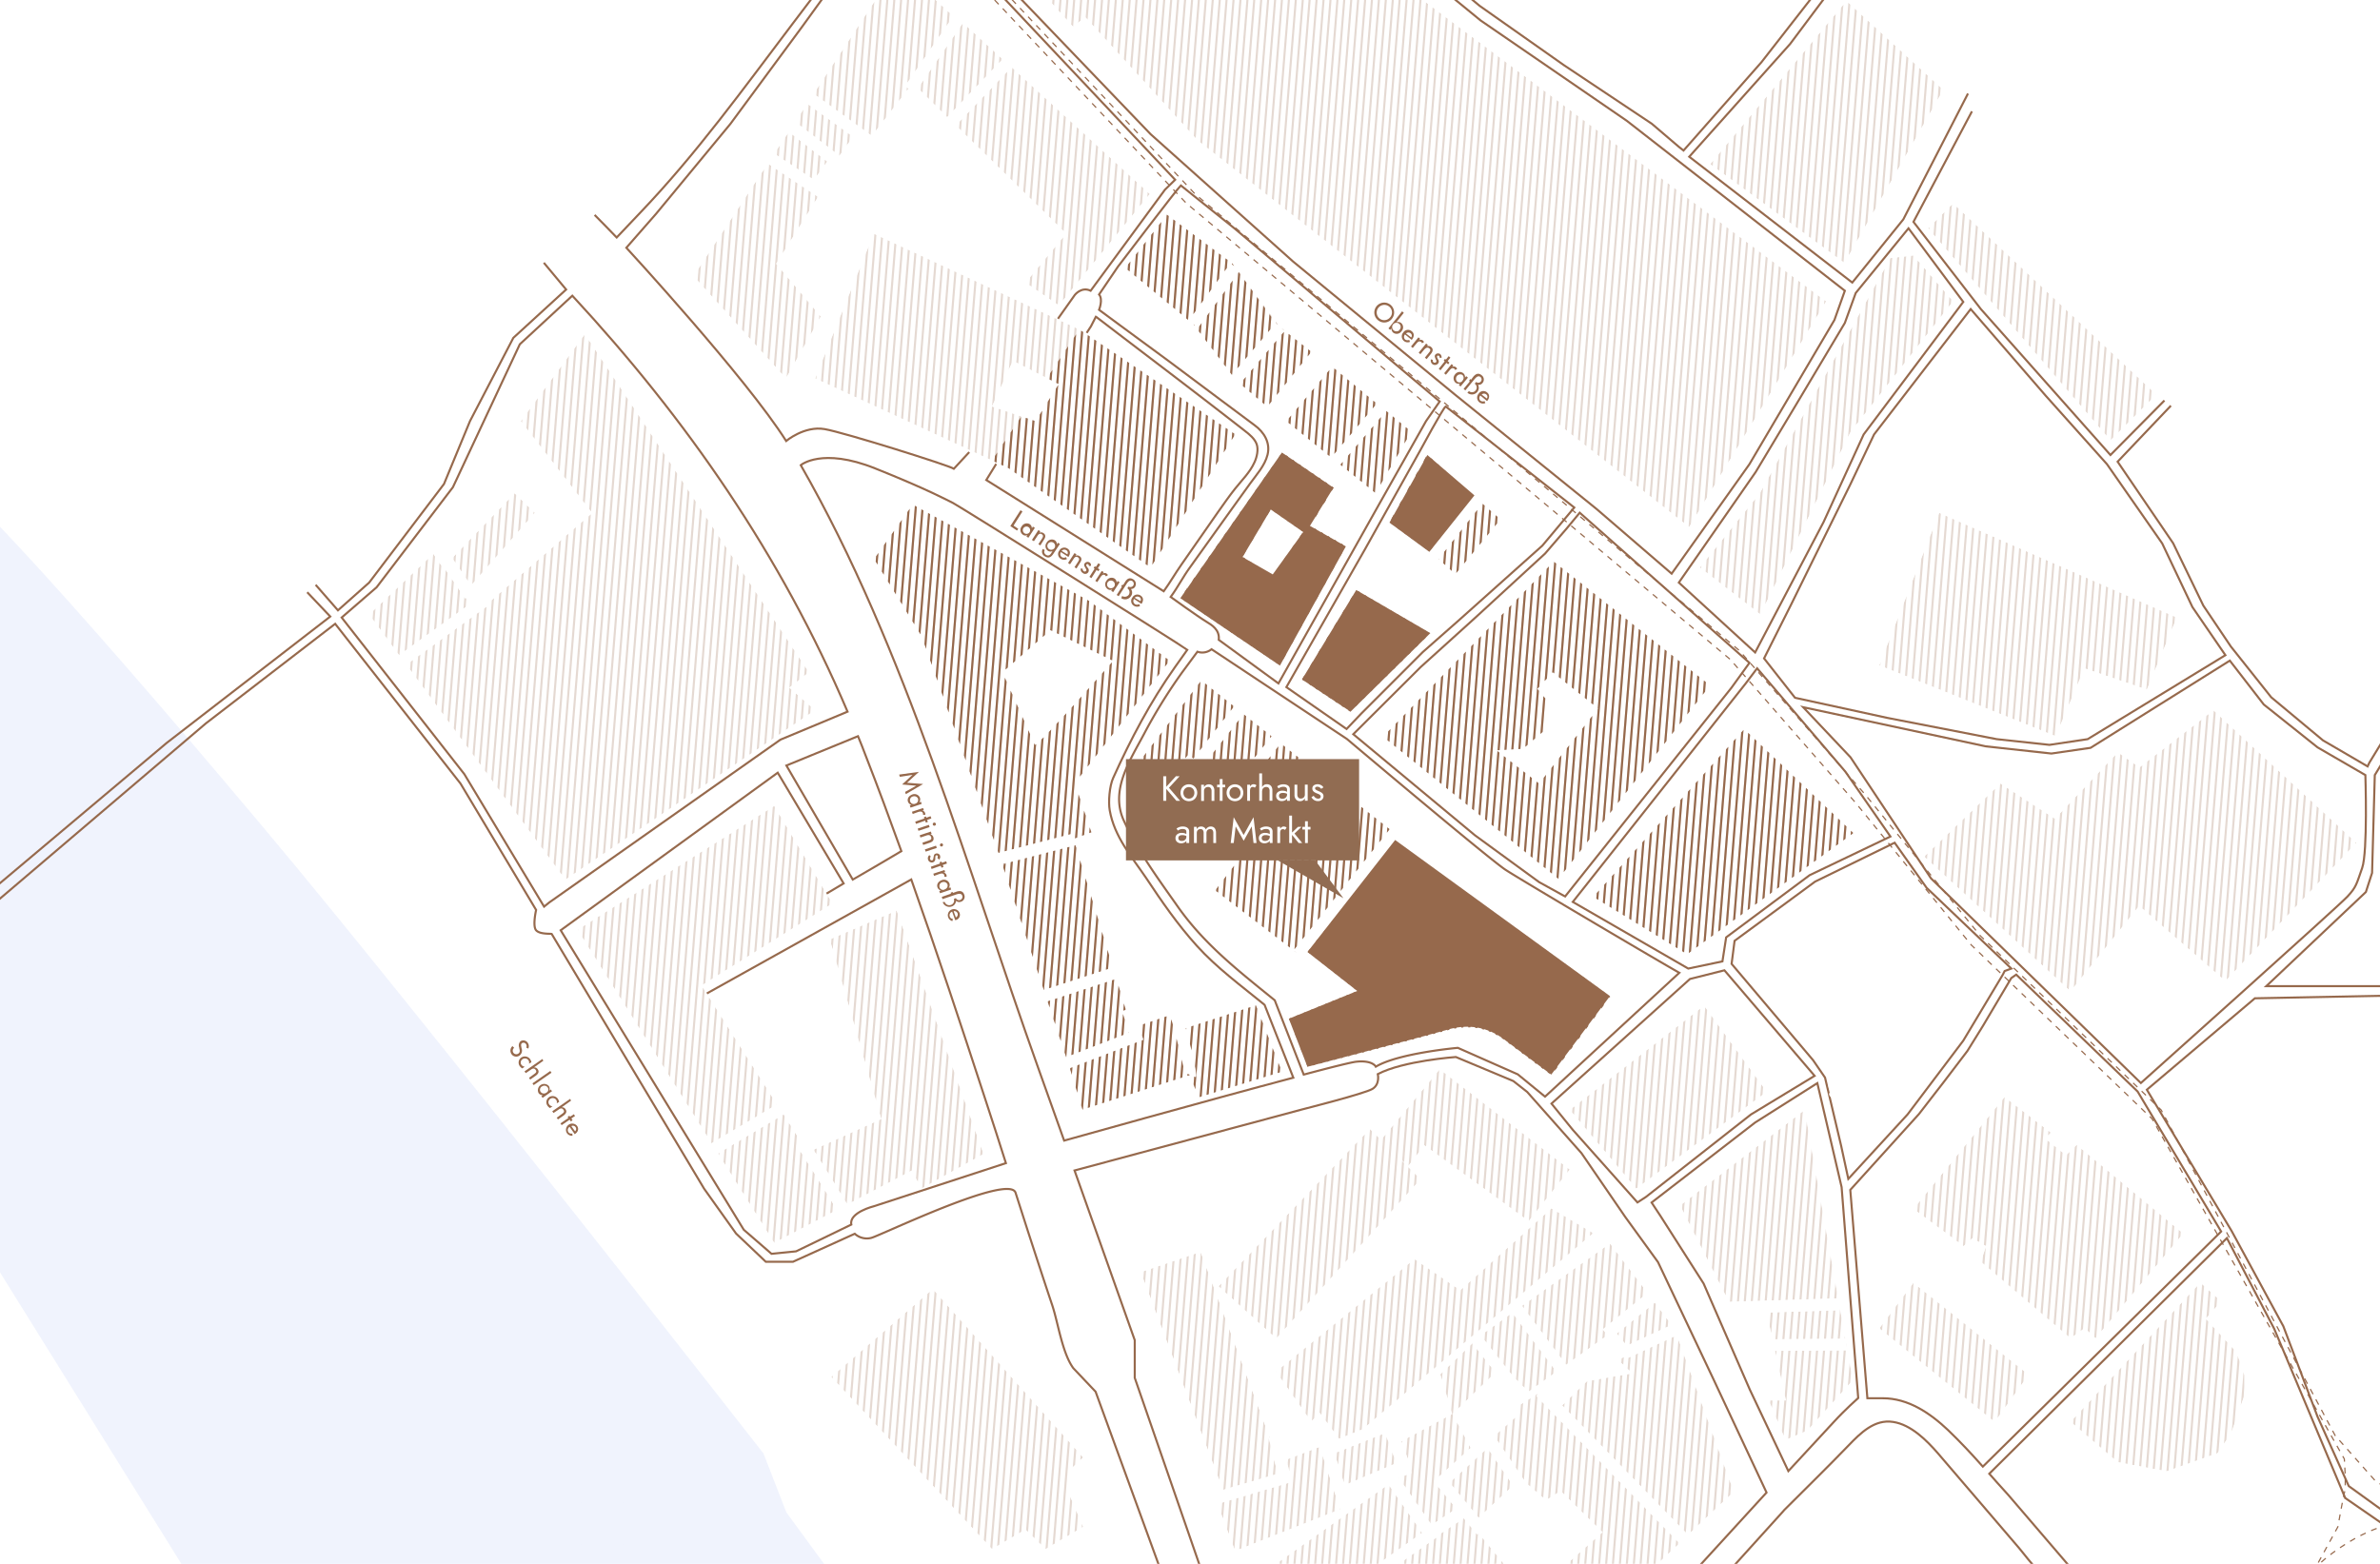 <?xml version="1.0" encoding="UTF-8"?> <svg xmlns="http://www.w3.org/2000/svg" xmlns:xlink="http://www.w3.org/1999/xlink" id="Ebene_1" data-name="Ebene 1" viewBox="0 0 960.6 631.26"><defs><style>.cls-1,.cls-4,.cls-8{fill:none;}.cls-2{fill:#4169e8;}.cls-13,.cls-3{isolation:isolate;}.cls-3{opacity:0.4;fill:url(#SVGID_19_2);}.cls-4,.cls-8{stroke:#96694c;stroke-miterlimit:10;}.cls-4{stroke-width:0.84px;}.cls-5{clip-path:url(#clip-path);}.cls-6{opacity:0.25;}.cls-7{clip-path:url(#clip-path-2);}.cls-8{stroke-width:0.48px;stroke-dasharray:2.39 2.39;}.cls-9{fill:#96694c;}.cls-10{fill:#fff;}.cls-11{clip-path:url(#clip-path-4);}.cls-12{fill:#916c52;}</style><pattern id="SVGID_19_2" data-name="SVGID 19 2" width="2" height="2" patternTransform="matrix(1.69, 0, 0, -1.69, -23.15, 14262.63)" patternUnits="userSpaceOnUse" viewBox="0 0 2 2"><rect class="cls-1" width="2" height="2"></rect><rect class="cls-1" width="2" height="2"></rect><rect class="cls-1" width="2" height="2"></rect><rect class="cls-1" width="2" height="2"></rect><rect class="cls-1" width="2" height="2"></rect><path class="cls-2" d="M1.5,1A.47.47,0,0,0,1.06.5H1A.47.47,0,0,0,.5.94h0V1a.47.47,0,0,0,.44.5H1a.47.47,0,0,0,.5-.44h0V1"></path></pattern><clipPath id="clip-path"><path class="cls-1" d="M580.5,619.66l.2.3-16.1,11.3H607l-10.2-12.4-.6.5-5.4-6.5ZM515,631.26h41.3l17.7-12.5-13.6-19.6Zm70.1-32.8,11.7,14.2,13.9-13-10.3-15.2Zm-65.9-9.3,2.2,9-30,8.9,7.1,19,42.4-16.8L532.7,584Zm37.5-9.8h0l-16.7,6.7V586l-1.4.6,4.1,12.9,20.9-8.9-4.5-12.1Zm55.8-11.7v3.7l-9.4,8.3,12.7,18.8,8.2,7.1,5.9-3.7,16.9,16.6-14.4,12.8H669l8.9-8.3-57.82-59.5,1.5-1.5Zm-31.2-12.9,4.8,16-20.5,11,3.9,10.6-.9.3,1.2,1.8-5.2,2.1,13.2,19,10-6.6-9.1-11,14.9-13.5-7.3-13.7L603.6,554l-9.3-11.8Zm163.8-9.7-28.7.2,4.4,20h-6.9l6.7,16,8.9-3.8,18.3-20.3-2.7-15.3Zm-88.1,3.1-.5-1.1-3.3,2,5.6,5.3-18.2,3.1-10.1,9.8,50.8,52.3,18.5-17.4-23-63.2ZM597.6,539l13,16.5,6.3,6.3,11.3-8.1-17.8-23.8Zm54.9-.7,4.1,4.9,18.1-8.4-6.8-9Zm-317,17.5,64.9,69.5,13.5-7.9,8.1,7.9,15.2-9-6-14v-8.4l6-5.6-60.7-68Zm423-19.6L805.1,574l13.7-19.1-46.5-37.1Zm77.2,37.7,19,16.3,19.8,3.7,20.5-7.3,5.6-8.2,2.1-6.2,3.2-9v-8.1l-3.2-9.3-12.4-13.5,6.2-7-8.4-7.6ZM460.4,513.5l33.2,87.9,22.1-6.5-3.62-14.5.4-.1-27.9-75Zm153.9,13.6,17.8,23.8L648.8,539l-1.9-2.4L665,521.9l-15.2-20Zm-24.9-6.3-18.5-12.6L515,553.66l14.2,20.2,3.4-3.6,7.9,10.5,11.1-4.5-.2-.5,91.7-78-16.9-10ZM289.8,465.6l22.7,36.1,25.3-13.3c-6.1-10.1-15.3-24.9-16.6-26.3a1.35,1.35,0,0,0,.9.5l.8-2.3-6.6-10.5Zm388.3,21,19.7,38.9,43.5-1.4.2,4.8-28.5.9,2.4,10.8,29.4-.2L728.4,448Zm94.2,1.4,20.2,15,3.6-3.2,5.5,3.2-2.1,6.3,36.2,30.9,5.7-4.1,4.4,4.1,35.4-42.3-43-35.8-4.3,4.2-8.5-6.8,2.4-2.3-18.72-14.4ZM557.4,460.1l-4.5-4.4-61.1,63.5,23.28,21.1,58.3-64.3-9.5-9.4,4.5,4.1,6.5-8.4L617,492.9l16.6-20.8-52.5-40.5ZM459.7,414l1.8,5.7-2.1.8-27.6,10.7,5.1,16.7,43.5-14-2.2-.9a1.24,1.24,0,0,0-.1.5c0-1.6-2.4-11.4-5-20.9l-1-2.8Zm18.9,1c4.8,17.8,4.3,19.1,4,19.8l-2.2-.9,3.2,9.1,33.8-10.4-10.5-26.8Zm155,33,26.8,31.8,52.7-39.1-25.3-34.8ZM422.8,404.2l7.5,22.5,25.3-9.8-2.7-8.8,1.5-.5-3.8-12.5Zm-87.9-25,20.8,72.5-27.4,12.4c2.6,4,6.8,10.7,13.7,22.1l26-13.7,3.9,7.3,25.1-14-35.1-98.3Zm69.6-30.4.1.3,3.3-1.2Zm123.3,35.4L547.9,400l-27.6,11.2,7.5,19.4s46.9-12.1,56.7-14.8c8.1-2.3,16-1.1,22.7,4l19,14.2,23.7-31.7-86.6-62.7Zm-93.72-43-25.9,6.7-3.6,1.3,16.7,50.4,27.9-9.1-15.8-51.6Zm-201,34.1,54.1,86.2,26.4-15.7-30.4-48L336,364.7l-23.5-39.4Zm279.7-45h0l-22.3,29.1L524,385.1l-1.9-1.5,38.8-48.9-30-23.6Zm4.1-30.2-16.4,20.7,8.5,6.5,18.1-19.2-11.4-9ZM643.08,362,681,385.2l67.1-48.9-44.1-42ZM485.5,309.16l13.2,10.2-1.9-1.5,16.4-20.7-11.3-8.9Zm378,.6-8.7-6.1-25.4,26.8-22-14.2-30.8,29.5,59.1,54.4,27.7-34.5L898.2,396l52.88-55.8-57.7-53.5Zm-409.2,5,10.7,8.3,14.6-18.5,4,3.1-1.9-1.5,16.38-21,1.8,1.4-15-11.9Zm71.2-40.5,19.5,13,32.2-31.6-29.8-17.5Zm78.5,28.6,10.7-.6,9.8-8.4v-11l-4-4.8,6.2-6.7L645,286l-23.8,30.3Zm-45.8-5.5,70.8,57.4,61.2-78.1-63.1-50ZM149,248.06l12.08,16.4,28.4-20.5-1.4-2.6-.3.2-8.7-12.7-.3.3-3.9-5.6Zm609.5,20.5,71.2,28.6,11.6-27.4,25.2,8.6,12.1-29.1L782.7,207Zm-340.8,32.1-13.1-29.3,19.4-17,25.3,12.4s-29.7,33.9-31.6,33.9h0m-64.9-75,19.2,31.2,31,87.4,30-7.8.5,2.1,7-2.6-6.7-19.8,38.28-49.5-32.5-24.1-71.2-38.9Zm227.8,0,6.8,6.1,18.2-22.1-7.3-6.4Zm-398.1-.4,7.6,11.1L215.9,207l-8.2-7.9Zm378.3-14.4,16.1,11.7,17.7-22.5L576,183.56Zm-59.3,13.9,11.4-19.2,13.1,9.1-12.3,17.7Zm-25.1,16.6,40.2,27.2,26.6-48.1-14.4-8.2,9.5-15.4-20.8-14.2Zm64.6-53.8,14.2,11.5,14.4-24.8-10.1-8.4Zm-42.4-34.3.2.2ZM519.2,170l18.1,14.7,18.4-21.8-18-14.9Zm-309,0L239,207.1l-42.4,36.7.4.6-33,23.9,64.2,86.8L329,286.66l-10.4-9.1,7.9-6.2-90.42-136.5Zm308.3-36.4-18,21.3,11,9.3L529.3,142l-12.5-9.9Zm-34.9-1.3-1.9-1.4,15.5,20.4,17.7-20.9,1.8,1.6L500,109.86ZM763,104.16l-52.7,94.9-24.2,30L710.5,248l36.4-73.6,41.4-52.8-16-18.5Zm-362.6,59.9,8.4-18.4,18.5,9.4L418,170ZM329,152.76,407.08,189l57.3,40.1,34.2-53.8L435.68,133l-83-38.7Zm125.2-44.6,25.6,21.2,16.8-23.1,1.6,1.2-.9-1.2L471,86.66Zm324-16,73.6,85.6,18.5-18.5-82-77.2Zm-498.3,19.3,37.3,41.3,14.1-25-18-21.3,16.9-27L309.9,66ZM312.5,62l16,10.6,5.4-7.4-15.5-12ZM321,49.2l17.8,13.7,5.5-7.7L325.8,41.8Zm64.8,1.4,44.5,43.7-16.4,19.8,13.5,9.2,36.7-45L408.3,27.1Zm-15.3-15,11.8,11.7,22.4-23.4-16-14.7Zm-8-49.44-34.1,51.7,23.5,17,14.8-19.1-1.4-1L384.78,6.52ZM437.87,6.75l45.59,50,198.3,156,55.3-91.1L498.21-56.84l-3.85,2.52-56.45-49.29L384-47.61l20.19,17.67L400-25.71,433.28,11Zm300.39,2-48,57.5,54.2,39.9,39.9-69.9L745.27.37Z"></path></clipPath><clipPath id="clip-path-2"><polygon class="cls-1" points="470.99 86.64 454.19 108.14 435.69 132.94 400.39 185.83 368.39 203.64 352.79 225.64 371.99 256.84 402.99 344.24 436.89 447.84 452.81 492.64 529.83 470.57 581.09 428.79 618.1 449.74 681.34 393.19 680.99 385.14 748.09 336.24 703.99 294.24 690.19 276.64 627.09 226.64 605.59 209.64 595.09 199.94 576.09 183.64 569.59 174.24 559.49 165.84 555.69 162.84 539.13 146.94 529.29 141.94 518.49 133.54 514.89 130.34 499.99 109.84 497.29 106.24 470.99 86.64"></polygon></clipPath><clipPath id="clip-path-4"><rect class="cls-1" x="173.41" y="83.63" width="717.68" height="482.65"></rect></clipPath></defs><path class="cls-3" d="M-437.64,94.26l23.65,1.6,39.79,40.71,33.41,29.74,129.52,98.45,73.21,64.7,44.67,44.7,26.28,31.56L75.08,634.26,149,757.5l315.08,53.22L317.4,610.49l-9.25-23.81S170.77,410.74,106.3,334C13.6,223.56-13.43,199.06-13.43,199.06L-178.61,28.21l-52.18-47.44-35.66-29.61-139.09-107.6L-572.23-273.57l-43.64-19.71-32.1-24.5-87.84-50.68-74.34-39.72-311.68,2.78v221.08l76.91,40.48,77.71,36.39,48.15,25.34,61.66,30.54,48.1,27.73,22.81,14.36L-724,35.75l38,30.9,39.7,37.28"></path><path class="cls-4" d="M438.6,134.36l1.7-2.6,2-3.9.2.1,11,8.4c7,5.3,14,10.7,21,16s13.9,10.7,20.8,16c2.4,1.9,4.8,3.7,7.2,5.6,1.8,1.4,3.9,3.1,4.7,5.3s.1,5.3-.9,7.4c-1.8,4-5.1,7.2-7.8,10.6-2.4,3-4.6,6.2-6.8,9.3L477,227.66c-2.8,4-4.5,7.1-7.3,11l-71.62-44.9,4-6.5"></path><path class="cls-4" d="M581.08,162.06l-5.5,7.9-18.4,32.6L516,275.86l-24.1-17.6c.5-4.1-3-6.1-4.8-7.2-3.8-2.3-14.6-10.1-14.6-10.1,3-4.1,4.9-8,7.9-12.1l16.9-23.6,7.2-10c2.6-3.6,6-7.3,7.1-11.7,1.2-4.9-1.4-9.1-5.2-11.9l-14.08-10.5-21-15.7L452,131.26l-8.4-6.2s1.7-4.2,0-6.2l7.6-11.2s23.8-31.3,25.4-32.8l21.48,17.2Z"></path><path class="cls-4" d="M635.4,204.86l-12.9,15.4-33.9,30.3-14.3,12.6-24.9,24.9-5.9,6.2-24.3-16.9,31.7-55.6,22.3-39.9s9.4-17.4,10.3-17.8Z"></path><polygon class="cls-4" points="706.1 267.56 698.8 277.66 658.3 328.46 631.7 361.86 621.2 356.06 595.3 337.16 546.2 296.36 573.4 269.26 595.3 249.46 623.6 223.46 632.3 213.36 637.6 206.96 706.1 267.56"></polygon><polygon class="cls-4" points="763 337.66 730.4 353.26 696.7 378.36 695.2 388.06 681.4 390.96 634.8 364.06 704.6 275.86 709.2 269.76 744.8 311.46 763 337.66"></polygon><polygon class="cls-4" points="811.8 390.96 809.1 391.96 808.4 393.36 792.4 420.06 769.9 449.86 746 475.86 743.1 462.46 736.6 434.96 731.8 427.96 698.9 389.06 700.1 379.76 732.6 355.86 764.7 340.16 777.6 358.36 811.8 390.96"></polygon><path class="cls-4" d="M800.3,592c-4.5-5.1-9.2-10.1-14.1-14.8-7.2-6.8-16-12.8-26.3-12.8h-6.2l-6.9-84.1,27.7-30.6,10.3-13.3,9.28-12.2,6.2-10,11.5-19.4,2-1.4,49,47.2,33.7,56.5Z"></path><path class="cls-4" d="M822.6,634.16c-7.6-8.9-4-5.1-11.7-14l-28.7-33.5c-4.6-5.3-10.9-11.6-18.1-12.7-7.5-1.2-13.2,4.5-18,9.5-8.5,8.8-17.3,17.4-25.9,26l-.6.7-21.8,24.1"></path><path class="cls-4" d="M684,634.16l29-31.7-21.6-46.1-22.2-46.9L656,491.26l-17.7-25.8-21.9-24.7-5.6-4.4-23.2-9.7s-21.2,1.5-31.5,6.9c0,0,1,4.1-2.2,6s-28.5,8.3-28.5,8.3l-91.7,24.6c7.9,22.2,16.4,46.3,24.3,68.5v15.2l27,78"></path><polygon class="cls-4" points="626.2 445.46 682.1 395.16 696 391.66 732.4 434.26 706.7 449.86 664.3 483.16 660.9 485.36 634.8 456.06 626.2 445.46"></polygon><path class="cls-4" d="M670.3,491l-3.7-5.6,41.8-32.3,25.1-15.9,9.8,42,5.2,66.3,1.5,18.8s-5.4,4.8-9.7,9.5-18.5,20-18.5,20l-15.6-33-18.6-42.7Z"></path><path class="cls-4" d="M427,128.66l6.8-9.6s2.7-3.5,6.4-1.7l30-40.8,4.1-4h0l-112-118.8-17.6,28.1-21.3,29.4L294.8,50l-30,36.3-12,13.7s48.4,52.5,64.5,78c0,0,7.4-6.2,15.5-4.8s50,14.6,52.2,16l6.2-6.7"></path><path class="cls-4" d="M323.2,187.76s8.5-7.3,30,1.3S382.5,202,384.6,203s92.5,57.6,94.6,59.3l-4.9,6.9c-10,14.1-17.9,29.1-25,44.8-1.5,3.3-2,9.7-1.4,13.1,1.9,10.7,8.8,18.6,14.7,27.3,6.3,9.5,12.8,18.9,20.4,27.3,8.1,9,18,16.2,27.4,23.9L522,435c-34.7,9.2-92.5,25.4-92.5,25.4l-10.42-29.2C390.4,351,365.8,262.06,323.2,187.76Z"></path><path class="cls-4" d="M483.3,263.06s-6.3,8.5-6.5,8.8a213.73,213.73,0,0,0-15.1,24.5c-5.8,10.9-13.7,22.7-8.1,34.9,5.7,12.4,13.9,23.5,21.7,34.6,10.8,15.4,24.8,26.2,39.2,37.9l11.7,30c11.6-3.1,19.3-5,21.2-5.2,6.6-.7,7.9,2,7.9,2,9.2-5.5,33.1-7.6,33.1-7.6l24.2,10.7,11,9,54.2-50c-6.5-3.6-63.8-37.4-70.2-41.6s-64-52.8-64-52.8L489,262.06A5.93,5.93,0,0,1,483.3,263.06Z"></path><path class="cls-4" d="M836.9,634.16l-26.4-30.8c-.3-.3-.6-.7-.9-1-2.3-2.5-4.5-5-6.7-7.5l95.9-95.1,19.1,36.6,28.7,68.4"></path><polyline class="cls-4" points="971.3 401.76 910.1 402.96 866.5 439.86 900.7 496.86 921.6 535.36 935.4 571.86 948 599.86 995.5 634.16"></polyline><path class="cls-4" d="M954.7,312.86s1,31-1.3,37.5-2.3,7.6-5.9,11.5-83.42,75.3-83.42,75.3l-84.7-82.6-32.5-48.9-19.1-20.2,73.7,15.8,26.5,2.9,15.8-2.3,56.2-35.2,13.7,17.7,21.7,17.3Z"></path><polyline class="cls-4" points="970.9 398.06 914.7 398.06 954.9 360.06 957.4 352.36 958.5 312.86 989.4 261.76"></polyline><polyline class="cls-4" points="985.5 259.96 956.3 307.86 955.6 309.36 937.6 298.86 916.7 281.46 900.4 260.96 889.3 244.46 877.1 219.26 854.7 186.36 876.2 163.76"></polyline><polygon class="cls-4" points="365.8 -48.64 464.4 54.16 521.9 105.56 587.1 159.16 644.4 205.46 674.7 231.56 706.1 187.36 740.4 129.16 744.6 117.36 656.6 48.76 597.6 8.26 542 -37.24 485.1 -88.24 439.6 -127.44 434.1 -131.64 365.8 -48.64"></polygon><polygon class="cls-4" points="677.6 235.16 708.4 263.36 736 210.76 752.2 175.36 792.4 121.86 770.3 92.16 749 118.26 744.6 130.36 724.5 164.06 708.6 190.56 677.6 235.16"></polygon><polygon class="cls-4" points="795.4 124.76 756.4 175.36 746.9 195.36 722.9 244.06 712 265.76 724.5 281.66 761.7 289.76 805.9 298.36 827.2 300.66 842.6 298.36 898.2 264.46 884.9 245.06 872.7 219.36 850.4 187.36 825.7 159.76 795.4 124.76"></polygon><polyline class="cls-4" points="736.8 -8.04 710.9 25.16 679.5 60.76 677.6 59.26 666.7 49.96 631.3 26.36 597.2 2.36 546.2 -40.14 496 -84.04 435.8 -135.44 436.1 -143.84"></polyline><polyline class="cls-4" points="739.8 -5.34 722.5 17.76 681.8 63.26 747.6 114.06 768.2 88.56 794.3 37.76"></polyline><polyline class="cls-4" points="795.9 44.96 772.3 89.56 799.5 124.76 851.8 183.66 873.6 161.66"></polyline><path class="cls-4" d="M285.3,401l82.5-46c10.6,30,20.1,58.8,30,89.1,2.8,8.5,5.5,16.9,8.2,25.4l-53.3,17.4s-10.1,2.5-9.1,7.4l-22.3,10.8-9.9,1-11.2-9.7L226.3,375.5l87.6-63.6,26.6,44.7-6.9,4.1"></path><path class="cls-4" d="M346.3,297.16c1.3,3.1,1.8,4.5,3,7.6,5.2,13.3,9.6,25.3,14.5,38.8,0,0-18.6,11-19.6,11.5L317.4,309Z"></path><path class="cls-4" d="M231,119.36c46.08,49.7,84.3,104.9,111.08,167.9L315,298.56l-93.3,65.7-2.1,1.7-32.2-53.5-49.5-63.2,14.1-12.2,30.8-40.4,27-57.7Z"></path><polyline class="cls-4" points="127.4 236.06 136.4 246.36 149 235.16 179.2 195.36 189.7 169.96 207.2 136.36 228.5 116.86 219.5 106.06"></polyline><polyline class="cls-4" points="-8.3 363.46 67.3 299.86 133.3 248.86 124 239.06"></polyline><path class="cls-4" d="M468.6,634.16l-26.4-72.4-9-9.5c-4.5-6.2-6.1-18.2-8.5-25.4-3.3-9.8-6.5-19.7-9.7-29.5l-5.1-15.9c-2.5-7.9-54.2,17.1-58.2,18.2A7.17,7.17,0,0,1,345,498l-24.92,11.3h-11l-12-11.4-12.9-18.1L222.68,377c-.4-.2-4.8.2-6.3-1.5s0-8.2,0-8.2l-30.5-51-50.6-64.5L83.08,292l-91.4,77.8"></path><path class="cls-4" d="M353.2-53.94l6.5,5.6-18,29.2L320,9.46c-19.92,26.3-38.92,52.7-61.8,76.6l-9.3,9.8c-3-3.1-6-6.2-8.9-9.1"></path><line class="cls-4" x1="946.4" y1="604.56" x2="992.4" y2="636.36"></line><g class="cls-5"><g class="cls-6"><line class="cls-4" x1="951.5" y1="786.56" x2="1032.7" y2="-222.44"></line><line class="cls-4" x1="948.7" y1="786.36" x2="1030" y2="-222.74"></line><line class="cls-4" x1="945.9" y1="786.16" x2="1027.2" y2="-222.94"></line><line class="cls-4" x1="943.2" y1="785.96" x2="1024.4" y2="-223.14"></line><line class="cls-4" x1="940.4" y1="785.66" x2="1021.6" y2="-223.34"></line><line class="cls-4" x1="937.6" y1="785.46" x2="1018.8" y2="-223.64"></line><line class="cls-4" x1="934.8" y1="785.26" x2="1016.1" y2="-223.84"></line><line class="cls-4" x1="932.1" y1="785.06" x2="1013.3" y2="-224.04"></line><line class="cls-4" x1="929.3" y1="784.76" x2="1010.5" y2="-224.24"></line><line class="cls-4" x1="926.5" y1="784.56" x2="1007.8" y2="-224.54"></line><line class="cls-4" x1="923.7" y1="784.36" x2="1005" y2="-224.74"></line><line class="cls-4" x1="920.9" y1="784.16" x2="1002.2" y2="-224.94"></line><line class="cls-4" x1="918.2" y1="783.86" x2="999.4" y2="-225.14"></line><line class="cls-4" x1="915.4" y1="783.66" x2="996.6" y2="-225.34"></line><line class="cls-4" x1="912.6" y1="783.46" x2="993.9" y2="-225.64"></line><line class="cls-4" x1="909.8" y1="783.26" x2="991.1" y2="-225.84"></line><line class="cls-4" x1="907.1" y1="782.96" x2="988.3" y2="-226.04"></line><line class="cls-4" x1="904.3" y1="782.76" x2="985.5" y2="-226.24"></line><line class="cls-4" x1="901.5" y1="782.56" x2="982.8" y2="-226.54"></line><line class="cls-4" x1="898.7" y1="782.36" x2="980" y2="-226.74"></line><line class="cls-4" x1="896" y1="782.06" x2="977.2" y2="-226.94"></line><line class="cls-4" x1="893.2" y1="781.86" x2="974.4" y2="-227.14"></line><line class="cls-4" x1="890.4" y1="781.66" x2="971.6" y2="-227.44"></line><line class="cls-4" x1="887.6" y1="781.46" x2="968.9" y2="-227.64"></line><line class="cls-4" x1="884.8" y1="781.26" x2="966.1" y2="-227.84"></line><line class="cls-4" x1="882.1" y1="780.96" x2="963.3" y2="-228.04"></line><line class="cls-4" x1="879.3" y1="780.76" x2="960.6" y2="-228.34"></line><line class="cls-4" x1="876.5" y1="780.56" x2="957.8" y2="-228.54"></line><line class="cls-4" x1="873.8" y1="780.36" x2="955" y2="-228.74"></line><line class="cls-4" x1="871" y1="780.06" x2="952.2" y2="-228.94"></line><line class="cls-4" x1="868.2" y1="779.86" x2="949.4" y2="-229.14"></line><line class="cls-4" x1="865.4" y1="779.66" x2="946.7" y2="-229.44"></line><line class="cls-4" x1="862.6" y1="779.46" x2="943.9" y2="-229.64"></line><line class="cls-4" x1="859.9" y1="779.16" x2="941.1" y2="-229.84"></line><line class="cls-4" x1="857.1" y1="778.96" x2="938.3" y2="-230.14"></line><line class="cls-4" x1="854.3" y1="778.76" x2="935.6" y2="-230.34"></line><line class="cls-4" x1="851.5" y1="778.56" x2="932.8" y2="-230.54"></line><line class="cls-4" x1="848.8" y1="778.26" x2="930" y2="-230.74"></line><line class="cls-4" x1="846" y1="778.06" x2="927.2" y2="-230.94"></line><line class="cls-4" x1="843.2" y1="777.86" x2="924.5" y2="-231.24"></line><line class="cls-4" x1="840.4" y1="777.66" x2="921.7" y2="-231.44"></line><line class="cls-4" x1="837.6" y1="777.46" x2="918.9" y2="-231.64"></line><line class="cls-4" x1="834.9" y1="777.16" x2="916.1" y2="-231.84"></line><line class="cls-4" x1="832.1" y1="776.96" x2="913.4" y2="-232.14"></line><line class="cls-4" x1="829.3" y1="776.76" x2="910.6" y2="-232.34"></line><line class="cls-4" x1="826.6" y1="776.56" x2="907.8" y2="-232.54"></line><line class="cls-4" x1="823.8" y1="776.26" x2="905" y2="-232.74"></line><line class="cls-4" x1="821" y1="776.06" x2="902.2" y2="-232.94"></line><line class="cls-4" x1="818.2" y1="775.86" x2="899.5" y2="-233.24"></line><line class="cls-4" x1="815.4" y1="775.66" x2="896.7" y2="-233.44"></line><line class="cls-4" x1="812.7" y1="775.36" x2="893.9" y2="-233.64"></line><line class="cls-4" x1="809.9" y1="775.16" x2="891.1" y2="-233.84"></line><line class="cls-4" x1="807.1" y1="774.96" x2="888.4" y2="-234.14"></line><line class="cls-4" x1="804.3" y1="774.76" x2="885.6" y2="-234.34"></line><line class="cls-4" x1="801.6" y1="774.46" x2="882.8" y2="-234.54"></line><line class="cls-4" x1="798.8" y1="774.26" x2="880" y2="-234.74"></line><line class="cls-4" x1="796" y1="774.06" x2="877.3" y2="-235.04"></line><line class="cls-4" x1="793.2" y1="773.86" x2="874.5" y2="-235.24"></line><line class="cls-4" x1="790.5" y1="773.56" x2="871.7" y2="-235.44"></line><line class="cls-4" x1="787.7" y1="773.36" x2="868.9" y2="-235.64"></line><line class="cls-4" x1="784.9" y1="773.16" x2="866.1" y2="-235.94"></line><line class="cls-4" x1="782.1" y1="772.96" x2="863.4" y2="-236.14"></line><line class="cls-4" x1="779.4" y1="772.76" x2="860.6" y2="-236.34"></line><line class="cls-4" x1="776.6" y1="772.46" x2="857.8" y2="-236.54"></line><line class="cls-4" x1="773.8" y1="772.26" x2="855.1" y2="-236.84"></line><line class="cls-4" x1="771" y1="772.06" x2="852.3" y2="-237.04"></line><line class="cls-4" x1="768.3" y1="771.86" x2="849.5" y2="-237.24"></line><line class="cls-4" x1="765.5" y1="771.56" x2="846.7" y2="-237.44"></line><line class="cls-4" x1="762.7" y1="771.36" x2="843.9" y2="-237.64"></line><line class="cls-4" x1="759.9" y1="771.16" x2="841.2" y2="-237.94"></line><line class="cls-4" x1="757.1" y1="770.96" x2="838.4" y2="-238.14"></line><line class="cls-4" x1="754.4" y1="770.66" x2="835.6" y2="-238.34"></line><line class="cls-4" x1="751.6" y1="770.46" x2="832.8" y2="-238.54"></line><line class="cls-4" x1="748.8" y1="770.26" x2="830.1" y2="-238.84"></line><line class="cls-4" x1="746" y1="770.06" x2="827.3" y2="-239.04"></line><line class="cls-4" x1="743.3" y1="769.76" x2="824.5" y2="-239.24"></line><line class="cls-4" x1="740.5" y1="769.56" x2="821.7" y2="-239.44"></line><line class="cls-4" x1="737.7" y1="769.36" x2="818.9" y2="-239.74"></line><line class="cls-4" x1="734.9" y1="769.16" x2="816.2" y2="-239.94"></line><line class="cls-4" x1="732.1" y1="768.96" x2="813.4" y2="-240.14"></line><line class="cls-4" x1="729.4" y1="768.66" x2="810.6" y2="-240.34"></line><line class="cls-4" x1="726.6" y1="768.46" x2="807.8" y2="-240.64"></line><line class="cls-4" x1="723.8" y1="768.26" x2="805.1" y2="-240.84"></line><line class="cls-4" x1="721.1" y1="768.06" x2="802.3" y2="-241.04"></line><line class="cls-4" x1="718.3" y1="767.76" x2="799.5" y2="-241.24"></line><line class="cls-4" x1="715.5" y1="767.56" x2="796.7" y2="-241.54"></line><line class="cls-4" x1="712.7" y1="767.36" x2="794" y2="-241.74"></line><line class="cls-4" x1="709.9" y1="767.16" x2="791.2" y2="-241.94"></line><line class="cls-4" x1="707.2" y1="766.86" x2="788.4" y2="-242.14"></line><line class="cls-4" x1="704.4" y1="766.66" x2="785.6" y2="-242.34"></line><line class="cls-4" x1="701.6" y1="766.46" x2="782.9" y2="-242.64"></line><line class="cls-4" x1="698.8" y1="766.26" x2="780.1" y2="-242.84"></line><line class="cls-4" x1="696.1" y1="766.06" x2="777.3" y2="-243.04"></line><line class="cls-4" x1="693.3" y1="765.76" x2="774.5" y2="-243.24"></line><line class="cls-4" x1="690.5" y1="765.56" x2="771.8" y2="-243.54"></line><line class="cls-4" x1="687.7" y1="765.36" x2="769" y2="-243.74"></line><line class="cls-4" x1="684.9" y1="765.06" x2="766.2" y2="-243.94"></line><line class="cls-4" x1="682.2" y1="764.86" x2="763.4" y2="-244.14"></line><line class="cls-4" x1="679.4" y1="764.66" x2="760.6" y2="-244.34"></line><line class="cls-4" x1="676.6" y1="764.46" x2="757.9" y2="-244.64"></line><line class="cls-4" x1="673.8" y1="764.26" x2="755.1" y2="-244.84"></line><line class="cls-4" x1="671.1" y1="763.96" x2="752.3" y2="-245.04"></line><line class="cls-4" x1="668.3" y1="763.76" x2="749.6" y2="-245.34"></line><line class="cls-4" x1="665.5" y1="763.56" x2="746.8" y2="-245.54"></line><line class="cls-4" x1="662.7" y1="763.36" x2="744" y2="-245.74"></line><line class="cls-4" x1="660" y1="763.06" x2="741.2" y2="-245.94"></line><line class="cls-4" x1="657.2" y1="762.86" x2="738.4" y2="-246.14"></line><line class="cls-4" x1="654.4" y1="762.66" x2="735.7" y2="-246.44"></line><line class="cls-4" x1="651.6" y1="762.46" x2="732.9" y2="-246.64"></line><line class="cls-4" x1="648.9" y1="762.26" x2="730.1" y2="-246.84"></line><line class="cls-4" x1="646.1" y1="761.96" x2="727.3" y2="-247.04"></line><line class="cls-4" x1="643.3" y1="761.76" x2="724.6" y2="-247.34"></line><line class="cls-4" x1="640.5" y1="761.56" x2="721.8" y2="-247.54"></line><line class="cls-4" x1="637.8" y1="761.26" x2="719" y2="-247.74"></line><line class="cls-4" x1="635" y1="761.06" x2="716.2" y2="-247.94"></line><line class="cls-4" x1="632.2" y1="760.86" x2="713.4" y2="-248.24"></line><line class="cls-4" x1="629.4" y1="760.66" x2="710.7" y2="-248.44"></line><line class="cls-4" x1="626.6" y1="760.46" x2="707.9" y2="-248.64"></line><line class="cls-4" x1="623.9" y1="760.16" x2="705.1" y2="-248.84"></line><line class="cls-4" x1="621.1" y1="759.96" x2="702.4" y2="-249.14"></line><line class="cls-4" x1="618.3" y1="759.76" x2="699.6" y2="-249.34"></line><line class="cls-4" x1="615.5" y1="759.56" x2="696.8" y2="-249.54"></line><line class="cls-4" x1="612.8" y1="759.26" x2="694" y2="-249.74"></line><line class="cls-4" x1="610" y1="759.06" x2="691.2" y2="-249.94"></line><line class="cls-4" x1="607.2" y1="758.86" x2="688.5" y2="-250.24"></line><line class="cls-4" x1="604.4" y1="758.66" x2="685.7" y2="-250.44"></line><line class="cls-4" x1="601.7" y1="758.46" x2="682.9" y2="-250.64"></line><line class="cls-4" x1="598.9" y1="758.16" x2="680.1" y2="-250.84"></line><line class="cls-4" x1="596.1" y1="757.96" x2="677.4" y2="-251.14"></line><line class="cls-4" x1="593.3" y1="757.76" x2="674.6" y2="-251.34"></line><line class="cls-4" x1="590.6" y1="757.46" x2="671.8" y2="-251.54"></line><line class="cls-4" x1="587.8" y1="757.26" x2="669" y2="-251.74"></line><line class="cls-4" x1="585" y1="757.06" x2="666.3" y2="-251.94"></line><line class="cls-4" x1="582.2" y1="756.86" x2="663.5" y2="-252.24"></line><line class="cls-4" x1="579.4" y1="756.66" x2="660.7" y2="-252.44"></line><line class="cls-4" x1="576.7" y1="756.36" x2="657.9" y2="-252.64"></line><line class="cls-4" x1="573.9" y1="756.16" x2="655.1" y2="-252.84"></line><line class="cls-4" x1="571.1" y1="755.96" x2="652.4" y2="-253.14"></line><line class="cls-4" x1="568.4" y1="755.76" x2="649.6" y2="-253.34"></line><line class="cls-4" x1="565.6" y1="755.46" x2="646.8" y2="-253.54"></line><line class="cls-4" x1="562.8" y1="755.26" x2="644" y2="-253.74"></line><line class="cls-4" x1="560" y1="755.06" x2="641.3" y2="-254.04"></line><line class="cls-4" x1="557.2" y1="754.86" x2="638.5" y2="-254.24"></line><line class="cls-4" x1="554.5" y1="754.56" x2="635.7" y2="-254.44"></line><line class="cls-4" x1="551.7" y1="754.36" x2="632.9" y2="-254.64"></line><line class="cls-4" x1="548.9" y1="754.16" x2="630.2" y2="-254.94"></line><line class="cls-4" x1="546.1" y1="753.96" x2="627.4" y2="-255.14"></line><line class="cls-4" x1="543.4" y1="753.76" x2="624.6" y2="-255.34"></line><line class="cls-4" x1="540.6" y1="753.46" x2="621.8" y2="-255.54"></line><line class="cls-4" x1="537.8" y1="753.26" x2="619.1" y2="-255.74"></line><line class="cls-4" x1="535" y1="753.06" x2="616.3" y2="-256.04"></line><line class="cls-4" x1="532.3" y1="752.86" x2="613.5" y2="-256.24"></line><line class="cls-4" x1="529.5" y1="752.56" x2="610.7" y2="-256.44"></line><line class="cls-4" x1="526.7" y1="752.36" x2="607.9" y2="-256.74"></line><line class="cls-4" x1="523.9" y1="752.16" x2="605.2" y2="-256.94"></line><line class="cls-4" x1="521.1" y1="751.96" x2="602.4" y2="-257.14"></line><line class="cls-4" x1="518.4" y1="751.66" x2="599.6" y2="-257.34"></line><line class="cls-4" x1="515.6" y1="751.46" x2="596.8" y2="-257.54"></line><line class="cls-4" x1="512.8" y1="751.26" x2="594.1" y2="-257.84"></line><line class="cls-4" x1="510" y1="751.06" x2="591.3" y2="-258.04"></line><line class="cls-4" x1="507.3" y1="750.76" x2="588.5" y2="-258.24"></line><line class="cls-4" x1="504.5" y1="750.56" x2="585.7" y2="-258.44"></line><line class="cls-4" x1="501.7" y1="750.36" x2="583" y2="-258.74"></line><line class="cls-4" x1="498.9" y1="750.16" x2="580.2" y2="-258.94"></line><line class="cls-4" x1="496.2" y1="749.96" x2="577.4" y2="-259.14"></line><line class="cls-4" x1="493.4" y1="749.66" x2="574.6" y2="-259.34"></line><line class="cls-4" x1="490.6" y1="749.46" x2="571.9" y2="-259.64"></line><line class="cls-4" x1="487.8" y1="749.26" x2="569.1" y2="-259.84"></line><line class="cls-4" x1="485.1" y1="749.06" x2="566.3" y2="-260.04"></line><line class="cls-4" x1="482.3" y1="748.76" x2="563.5" y2="-260.24"></line><line class="cls-4" x1="479.5" y1="748.56" x2="560.8" y2="-260.54"></line><line class="cls-4" x1="476.7" y1="748.36" x2="558" y2="-260.74"></line><line class="cls-4" x1="474" y1="748.16" x2="555.2" y2="-260.94"></line><line class="cls-4" x1="471.2" y1="747.86" x2="552.4" y2="-261.14"></line><line class="cls-4" x1="468.4" y1="747.66" x2="549.6" y2="-261.34"></line><line class="cls-4" x1="465.6" y1="747.46" x2="546.9" y2="-261.64"></line><line class="cls-4" x1="462.8" y1="747.26" x2="544.1" y2="-261.84"></line><line class="cls-4" x1="460.1" y1="747.06" x2="541.3" y2="-262.04"></line><line class="cls-4" x1="457.3" y1="746.76" x2="538.5" y2="-262.24"></line><line class="cls-4" x1="454.5" y1="746.56" x2="535.8" y2="-262.54"></line><line class="cls-4" x1="451.7" y1="746.36" x2="533" y2="-262.74"></line><line class="cls-4" x1="449" y1="746.06" x2="530.2" y2="-262.94"></line><line class="cls-4" x1="446.2" y1="745.86" x2="527.4" y2="-263.14"></line><line class="cls-4" x1="443.4" y1="745.66" x2="524.7" y2="-263.44"></line><line class="cls-4" x1="440.6" y1="745.46" x2="521.9" y2="-263.64"></line><line class="cls-4" x1="437.9" y1="745.26" x2="519.1" y2="-263.84"></line><line class="cls-4" x1="435.1" y1="744.96" x2="516.3" y2="-264.04"></line><line class="cls-4" x1="432.3" y1="744.76" x2="513.6" y2="-264.24"></line><line class="cls-4" x1="429.5" y1="744.56" x2="510.8" y2="-264.54"></line><line class="cls-4" x1="426.7" y1="744.36" x2="508" y2="-264.74"></line><line class="cls-4" x1="424" y1="744.06" x2="505.2" y2="-264.94"></line><line class="cls-4" x1="421.2" y1="743.86" x2="502.5" y2="-265.14"></line><line class="cls-4" x1="418.4" y1="743.66" x2="499.7" y2="-265.44"></line><line class="cls-4" x1="415.6" y1="743.46" x2="496.9" y2="-265.64"></line><line class="cls-4" x1="412.9" y1="743.26" x2="494.1" y2="-265.84"></line><line class="cls-4" x1="410.1" y1="742.96" x2="491.3" y2="-266.04"></line><line class="cls-4" x1="407.3" y1="742.76" x2="488.6" y2="-266.34"></line><line class="cls-4" x1="404.5" y1="742.56" x2="485.8" y2="-266.54"></line><line class="cls-4" x1="401.8" y1="742.26" x2="483" y2="-266.74"></line><line class="cls-4" x1="399" y1="742.06" x2="480.2" y2="-266.94"></line><line class="cls-4" x1="396.2" y1="741.86" x2="477.5" y2="-267.24"></line><line class="cls-4" x1="393.4" y1="741.66" x2="474.7" y2="-267.44"></line><line class="cls-4" x1="390.7" y1="741.46" x2="471.9" y2="-267.64"></line><line class="cls-4" x1="387.9" y1="741.16" x2="469.1" y2="-267.84"></line><line class="cls-4" x1="385.1" y1="740.96" x2="466.4" y2="-268.14"></line><line class="cls-4" x1="382.3" y1="740.76" x2="463.6" y2="-268.34"></line><line class="cls-4" x1="379.6" y1="740.56" x2="460.8" y2="-268.54"></line><line class="cls-4" x1="376.8" y1="740.26" x2="458" y2="-268.74"></line><line class="cls-4" x1="374" y1="740.06" x2="455.2" y2="-268.94"></line><line class="cls-4" x1="371.2" y1="739.86" x2="452.5" y2="-269.24"></line><line class="cls-4" x1="368.5" y1="739.66" x2="449.7" y2="-269.44"></line><line class="cls-4" x1="365.7" y1="739.46" x2="446.9" y2="-269.64"></line><line class="cls-4" x1="362.9" y1="739.16" x2="444.1" y2="-269.84"></line><line class="cls-4" x1="360.1" y1="738.96" x2="441.4" y2="-270.14"></line><line class="cls-4" x1="357.3" y1="738.76" x2="438.6" y2="-270.34"></line><line class="cls-4" x1="354.6" y1="738.46" x2="435.8" y2="-270.54"></line><line class="cls-4" x1="351.8" y1="738.26" x2="433" y2="-270.74"></line><line class="cls-4" x1="349" y1="738.06" x2="430.3" y2="-271.04"></line><line class="cls-4" x1="346.2" y1="737.86" x2="427.5" y2="-271.24"></line><line class="cls-4" x1="343.5" y1="737.66" x2="424.7" y2="-271.44"></line><line class="cls-4" x1="340.7" y1="737.36" x2="421.9" y2="-271.64"></line><line class="cls-4" x1="337.9" y1="737.16" x2="419.2" y2="-271.84"></line><line class="cls-4" x1="335.1" y1="736.96" x2="416.4" y2="-272.14"></line><line class="cls-4" x1="332.4" y1="736.76" x2="413.6" y2="-272.34"></line><line class="cls-4" x1="329.6" y1="736.46" x2="410.8" y2="-272.54"></line><line class="cls-4" x1="326.8" y1="736.26" x2="408.1" y2="-272.74"></line><line class="cls-4" x1="324" y1="736.06" x2="405.3" y2="-273.04"></line><line class="cls-4" x1="321.2" y1="735.86" x2="402.5" y2="-273.24"></line><line class="cls-4" x1="318.5" y1="735.56" x2="399.7" y2="-273.44"></line><line class="cls-4" x1="315.7" y1="735.36" x2="397" y2="-273.64"></line><line class="cls-4" x1="312.9" y1="735.16" x2="394.2" y2="-273.94"></line><line class="cls-4" x1="310.1" y1="734.96" x2="391.4" y2="-274.14"></line><line class="cls-4" x1="307.4" y1="734.76" x2="388.6" y2="-274.34"></line><line class="cls-4" x1="304.6" y1="734.46" x2="385.8" y2="-274.54"></line><line class="cls-4" x1="301.8" y1="734.26" x2="383.1" y2="-274.84"></line><line class="cls-4" x1="299" y1="734.06" x2="380.3" y2="-275.04"></line><line class="cls-4" x1="296.3" y1="733.86" x2="377.5" y2="-275.24"></line><line class="cls-4" x1="293.5" y1="733.56" x2="374.7" y2="-275.44"></line><line class="cls-4" x1="290.7" y1="733.36" x2="372" y2="-275.74"></line><line class="cls-4" x1="287.9" y1="733.16" x2="369.2" y2="-275.94"></line><line class="cls-4" x1="285.2" y1="732.96" x2="366.4" y2="-276.14"></line><line class="cls-4" x1="282.4" y1="732.66" x2="363.6" y2="-276.34"></line><line class="cls-4" x1="279.6" y1="732.46" x2="360.8" y2="-276.54"></line><line class="cls-4" x1="276.8" y1="732.26" x2="358.1" y2="-276.84"></line><line class="cls-4" x1="274.1" y1="732.06" x2="355.3" y2="-277.04"></line><line class="cls-4" x1="271.3" y1="731.76" x2="352.5" y2="-277.24"></line><line class="cls-4" x1="268.5" y1="731.56" x2="349.7" y2="-277.44"></line><line class="cls-4" x1="265.7" y1="731.36" x2="347" y2="-277.74"></line><line class="cls-4" x1="263" y1="731.16" x2="344.2" y2="-277.94"></line><line class="cls-4" x1="260.2" y1="730.96" x2="341.4" y2="-278.14"></line><line class="cls-4" x1="257.4" y1="730.66" x2="338.6" y2="-278.34"></line><line class="cls-4" x1="254.6" y1="730.46" x2="335.9" y2="-278.64"></line><line class="cls-4" x1="251.8" y1="730.26" x2="333.1" y2="-278.84"></line><line class="cls-4" x1="249.1" y1="730.06" x2="330.3" y2="-279.04"></line><line class="cls-4" x1="246.3" y1="729.76" x2="327.5" y2="-279.24"></line><line class="cls-4" x1="243.5" y1="729.56" x2="324.8" y2="-279.54"></line><line class="cls-4" x1="240.7" y1="729.36" x2="322" y2="-279.74"></line><line class="cls-4" x1="238" y1="729.16" x2="319.2" y2="-279.94"></line><line class="cls-4" x1="235.2" y1="728.86" x2="316.4" y2="-280.14"></line><line class="cls-4" x1="232.4" y1="728.66" x2="313.7" y2="-280.34"></line><line class="cls-4" x1="229.6" y1="728.46" x2="310.9" y2="-280.64"></line><line class="cls-4" x1="226.8" y1="728.26" x2="308.1" y2="-280.84"></line><line class="cls-4" x1="224.1" y1="728.06" x2="305.3" y2="-281.04"></line><line class="cls-4" x1="221.3" y1="727.76" x2="302.6" y2="-281.24"></line><line class="cls-4" x1="218.5" y1="727.56" x2="299.8" y2="-281.54"></line><line class="cls-4" x1="215.7" y1="727.36" x2="297" y2="-281.74"></line><line class="cls-4" x1="213" y1="727.06" x2="294.2" y2="-281.94"></line><line class="cls-4" x1="210.2" y1="726.86" x2="291.4" y2="-282.14"></line><line class="cls-4" x1="207.4" y1="726.66" x2="288.7" y2="-282.44"></line><line class="cls-4" x1="204.6" y1="726.46" x2="285.9" y2="-282.64"></line><line class="cls-4" x1="201.9" y1="726.26" x2="283.1" y2="-282.84"></line><line class="cls-4" x1="199.1" y1="725.96" x2="280.3" y2="-283.04"></line><line class="cls-4" x1="196.3" y1="725.76" x2="277.6" y2="-283.24"></line><line class="cls-4" x1="193.5" y1="725.56" x2="274.8" y2="-283.54"></line><line class="cls-4" x1="190.8" y1="725.36" x2="272" y2="-283.74"></line><line class="cls-4" x1="188" y1="725.06" x2="269.2" y2="-283.94"></line><line class="cls-4" x1="185.2" y1="724.86" x2="266.5" y2="-284.24"></line><line class="cls-4" x1="182.4" y1="724.66" x2="263.7" y2="-284.44"></line><line class="cls-4" x1="179.7" y1="724.46" x2="260.9" y2="-284.64"></line><line class="cls-4" x1="176.9" y1="724.26" x2="258.1" y2="-284.84"></line><line class="cls-4" x1="174.1" y1="723.96" x2="255.4" y2="-285.04"></line><line class="cls-4" x1="171.3" y1="723.76" x2="252.6" y2="-285.34"></line><line class="cls-4" x1="168.5" y1="723.56" x2="249.8" y2="-285.54"></line><line class="cls-4" x1="165.8" y1="723.26" x2="247" y2="-285.74"></line><line class="cls-4" x1="163" y1="723.06" x2="244.2" y2="-285.94"></line><line class="cls-4" x1="160.2" y1="722.86" x2="241.5" y2="-286.24"></line><line class="cls-4" x1="157.5" y1="722.66" x2="238.7" y2="-286.44"></line><line class="cls-4" x1="154.7" y1="722.46" x2="235.9" y2="-286.64"></line><line class="cls-4" x1="151.9" y1="722.16" x2="233.1" y2="-286.84"></line><line class="cls-4" x1="149.1" y1="721.96" x2="230.4" y2="-287.14"></line><line class="cls-4" x1="146.3" y1="721.76" x2="227.6" y2="-287.34"></line><line class="cls-4" x1="143.6" y1="721.56" x2="224.8" y2="-287.54"></line><line class="cls-4" x1="140.8" y1="721.26" x2="222" y2="-287.74"></line><line class="cls-4" x1="138" y1="721.06" x2="219.3" y2="-287.94"></line><line class="cls-4" x1="135.2" y1="720.86" x2="216.5" y2="-288.24"></line><line class="cls-4" x1="132.5" y1="720.66" x2="213.7" y2="-288.44"></line><line class="cls-4" x1="129.7" y1="720.46" x2="210.9" y2="-288.64"></line><line class="cls-4" x1="126.9" y1="720.16" x2="208.2" y2="-288.84"></line><line class="cls-4" x1="124.1" y1="719.96" x2="205.4" y2="-289.14"></line><line class="cls-4" x1="121.4" y1="719.76" x2="202.6" y2="-289.34"></line><line class="cls-4" x1="118.6" y1="719.46" x2="199.8" y2="-289.54"></line><line class="cls-4" x1="115.8" y1="719.26" x2="197" y2="-289.74"></line><line class="cls-4" x1="113" y1="719.06" x2="194.3" y2="-290.04"></line><line class="cls-4" x1="110.3" y1="718.86" x2="191.5" y2="-290.24"></line><line class="cls-4" x1="107.5" y1="718.66" x2="188.7" y2="-290.44"></line><line class="cls-4" x1="104.7" y1="718.36" x2="185.9" y2="-290.64"></line><line class="cls-4" x1="101.9" y1="718.16" x2="183.2" y2="-290.84"></line><line class="cls-4" x1="99.1" y1="717.96" x2="180.4" y2="-291.14"></line><line class="cls-4" x1="96.4" y1="717.76" x2="177.6" y2="-291.34"></line><line class="cls-4" x1="93.6" y1="717.46" x2="174.8" y2="-291.54"></line><line class="cls-4" x1="90.8" y1="717.26" x2="172.1" y2="-291.74"></line><line class="cls-4" x1="88" y1="717.06" x2="169.3" y2="-292.04"></line><line class="cls-4" x1="85.3" y1="716.86" x2="166.5" y2="-292.24"></line><line class="cls-4" x1="82.5" y1="716.56" x2="163.7" y2="-292.44"></line><line class="cls-4" x1="79.7" y1="716.36" x2="161" y2="-292.64"></line><line class="cls-4" x1="76.9" y1="716.16" x2="158.2" y2="-292.94"></line><line class="cls-4" x1="74.2" y1="715.96" x2="155.4" y2="-293.14"></line><line class="cls-4" x1="71.4" y1="715.76" x2="152.6" y2="-293.34"></line><line class="cls-4" x1="68.6" y1="715.46" x2="149.8" y2="-293.54"></line></g></g><g class="cls-7"><g class="cls-5"><line class="cls-4" x1="951.5" y1="786.56" x2="1032.7" y2="-222.44"></line><line class="cls-4" x1="948.7" y1="786.36" x2="1030" y2="-222.74"></line><line class="cls-4" x1="945.9" y1="786.16" x2="1027.2" y2="-222.94"></line><line class="cls-4" x1="943.2" y1="785.96" x2="1024.4" y2="-223.14"></line><line class="cls-4" x1="940.4" y1="785.66" x2="1021.6" y2="-223.34"></line><line class="cls-4" x1="937.6" y1="785.46" x2="1018.8" y2="-223.64"></line><line class="cls-4" x1="934.8" y1="785.26" x2="1016.1" y2="-223.84"></line><line class="cls-4" x1="932.1" y1="785.06" x2="1013.3" y2="-224.04"></line><line class="cls-4" x1="929.3" y1="784.76" x2="1010.5" y2="-224.24"></line><line class="cls-4" x1="926.5" y1="784.56" x2="1007.8" y2="-224.54"></line><line class="cls-4" x1="923.7" y1="784.36" x2="1005" y2="-224.74"></line><line class="cls-4" x1="920.9" y1="784.16" x2="1002.2" y2="-224.94"></line><line class="cls-4" x1="918.2" y1="783.86" x2="999.4" y2="-225.14"></line><line class="cls-4" x1="915.4" y1="783.66" x2="996.6" y2="-225.34"></line><line class="cls-4" x1="912.6" y1="783.46" x2="993.9" y2="-225.64"></line><line class="cls-4" x1="909.8" y1="783.26" x2="991.1" y2="-225.84"></line><line class="cls-4" x1="907.1" y1="782.96" x2="988.3" y2="-226.04"></line><line class="cls-4" x1="904.3" y1="782.76" x2="985.5" y2="-226.24"></line><line class="cls-4" x1="901.5" y1="782.56" x2="982.8" y2="-226.54"></line><line class="cls-4" x1="898.7" y1="782.36" x2="980" y2="-226.74"></line><line class="cls-4" x1="896" y1="782.06" x2="977.2" y2="-226.94"></line><line class="cls-4" x1="893.2" y1="781.86" x2="974.4" y2="-227.14"></line><line class="cls-4" x1="890.4" y1="781.66" x2="971.6" y2="-227.44"></line><line class="cls-4" x1="887.6" y1="781.46" x2="968.9" y2="-227.64"></line><line class="cls-4" x1="884.8" y1="781.26" x2="966.1" y2="-227.84"></line><line class="cls-4" x1="882.1" y1="780.96" x2="963.3" y2="-228.04"></line><line class="cls-4" x1="879.3" y1="780.76" x2="960.6" y2="-228.34"></line><line class="cls-4" x1="876.5" y1="780.56" x2="957.8" y2="-228.54"></line><line class="cls-4" x1="873.8" y1="780.36" x2="955" y2="-228.74"></line><line class="cls-4" x1="871" y1="780.06" x2="952.2" y2="-228.94"></line><line class="cls-4" x1="868.2" y1="779.86" x2="949.4" y2="-229.14"></line><line class="cls-4" x1="865.4" y1="779.66" x2="946.7" y2="-229.44"></line><line class="cls-4" x1="862.6" y1="779.46" x2="943.9" y2="-229.64"></line><line class="cls-4" x1="859.9" y1="779.16" x2="941.1" y2="-229.84"></line><line class="cls-4" x1="857.1" y1="778.96" x2="938.3" y2="-230.14"></line><line class="cls-4" x1="854.3" y1="778.76" x2="935.6" y2="-230.34"></line><line class="cls-4" x1="851.5" y1="778.56" x2="932.8" y2="-230.54"></line><line class="cls-4" x1="848.8" y1="778.26" x2="930" y2="-230.74"></line><line class="cls-4" x1="846" y1="778.06" x2="927.2" y2="-230.94"></line><line class="cls-4" x1="843.2" y1="777.86" x2="924.5" y2="-231.24"></line><line class="cls-4" x1="840.4" y1="777.66" x2="921.7" y2="-231.44"></line><line class="cls-4" x1="837.6" y1="777.46" x2="918.9" y2="-231.64"></line><line class="cls-4" x1="834.9" y1="777.16" x2="916.1" y2="-231.84"></line><line class="cls-4" x1="832.1" y1="776.96" x2="913.4" y2="-232.14"></line><line class="cls-4" x1="829.3" y1="776.76" x2="910.6" y2="-232.34"></line><line class="cls-4" x1="826.6" y1="776.56" x2="907.8" y2="-232.54"></line><line class="cls-4" x1="823.8" y1="776.26" x2="905" y2="-232.74"></line><line class="cls-4" x1="821" y1="776.06" x2="902.2" y2="-232.94"></line><line class="cls-4" x1="818.2" y1="775.86" x2="899.5" y2="-233.24"></line><line class="cls-4" x1="815.4" y1="775.66" x2="896.7" y2="-233.44"></line><line class="cls-4" x1="812.7" y1="775.36" x2="893.9" y2="-233.64"></line><line class="cls-4" x1="809.9" y1="775.16" x2="891.1" y2="-233.84"></line><line class="cls-4" x1="807.1" y1="774.96" x2="888.4" y2="-234.14"></line><line class="cls-4" x1="804.3" y1="774.76" x2="885.6" y2="-234.34"></line><line class="cls-4" x1="801.6" y1="774.46" x2="882.8" y2="-234.54"></line><line class="cls-4" x1="798.8" y1="774.26" x2="880" y2="-234.74"></line><line class="cls-4" x1="796" y1="774.06" x2="877.3" y2="-235.04"></line><line class="cls-4" x1="793.2" y1="773.86" x2="874.5" y2="-235.24"></line><line class="cls-4" x1="790.5" y1="773.56" x2="871.7" y2="-235.44"></line><line class="cls-4" x1="787.7" y1="773.36" x2="868.9" y2="-235.64"></line><line class="cls-4" x1="784.9" y1="773.16" x2="866.1" y2="-235.94"></line><line class="cls-4" x1="782.1" y1="772.96" x2="863.4" y2="-236.14"></line><line class="cls-4" x1="779.4" y1="772.76" x2="860.6" y2="-236.34"></line><line class="cls-4" x1="776.6" y1="772.46" x2="857.8" y2="-236.54"></line><line class="cls-4" x1="773.8" y1="772.26" x2="855.1" y2="-236.84"></line><line class="cls-4" x1="771" y1="772.06" x2="852.3" y2="-237.04"></line><line class="cls-4" x1="768.3" y1="771.86" x2="849.5" y2="-237.24"></line><line class="cls-4" x1="765.5" y1="771.56" x2="846.7" y2="-237.44"></line><line class="cls-4" x1="762.7" y1="771.36" x2="843.9" y2="-237.64"></line><line class="cls-4" x1="759.9" y1="771.16" x2="841.2" y2="-237.94"></line><line class="cls-4" x1="757.1" y1="770.96" x2="838.4" y2="-238.14"></line><line class="cls-4" x1="754.4" y1="770.66" x2="835.6" y2="-238.34"></line><line class="cls-4" x1="751.6" y1="770.46" x2="832.8" y2="-238.54"></line><line class="cls-4" x1="748.8" y1="770.26" x2="830.1" y2="-238.84"></line><line class="cls-4" x1="746" y1="770.06" x2="827.3" y2="-239.04"></line><line class="cls-4" x1="743.3" y1="769.76" x2="824.5" y2="-239.24"></line><line class="cls-4" x1="740.5" y1="769.56" x2="821.7" y2="-239.44"></line><line class="cls-4" x1="737.7" y1="769.36" x2="818.9" y2="-239.74"></line><line class="cls-4" x1="734.9" y1="769.16" x2="816.2" y2="-239.94"></line><line class="cls-4" x1="732.1" y1="768.96" x2="813.4" y2="-240.14"></line><line class="cls-4" x1="729.4" y1="768.66" x2="810.6" y2="-240.34"></line><line class="cls-4" x1="726.6" y1="768.46" x2="807.8" y2="-240.64"></line><line class="cls-4" x1="723.8" y1="768.26" x2="805.1" y2="-240.84"></line><line class="cls-4" x1="721.1" y1="768.06" x2="802.3" y2="-241.04"></line><line class="cls-4" x1="718.3" y1="767.76" x2="799.5" y2="-241.24"></line><line class="cls-4" x1="715.5" y1="767.56" x2="796.7" y2="-241.54"></line><line class="cls-4" x1="712.7" y1="767.36" x2="794" y2="-241.74"></line><line class="cls-4" x1="709.9" y1="767.16" x2="791.2" y2="-241.94"></line><line class="cls-4" x1="707.2" y1="766.86" x2="788.4" y2="-242.14"></line><line class="cls-4" x1="704.4" y1="766.66" x2="785.6" y2="-242.34"></line><line class="cls-4" x1="701.6" y1="766.46" x2="782.9" y2="-242.64"></line><line class="cls-4" x1="698.8" y1="766.26" x2="780.1" y2="-242.84"></line><line class="cls-4" x1="696.1" y1="766.06" x2="777.3" y2="-243.04"></line><line class="cls-4" x1="693.3" y1="765.76" x2="774.5" y2="-243.24"></line><line class="cls-4" x1="690.5" y1="765.56" x2="771.8" y2="-243.54"></line><line class="cls-4" x1="687.7" y1="765.36" x2="769" y2="-243.74"></line><line class="cls-4" x1="684.9" y1="765.06" x2="766.2" y2="-243.94"></line><line class="cls-4" x1="682.2" y1="764.86" x2="763.4" y2="-244.14"></line><line class="cls-4" x1="679.4" y1="764.66" x2="760.6" y2="-244.34"></line><line class="cls-4" x1="676.6" y1="764.46" x2="757.9" y2="-244.64"></line><line class="cls-4" x1="673.8" y1="764.26" x2="755.1" y2="-244.84"></line><line class="cls-4" x1="671.1" y1="763.96" x2="752.3" y2="-245.04"></line><line class="cls-4" x1="668.3" y1="763.76" x2="749.6" y2="-245.34"></line><line class="cls-4" x1="665.5" y1="763.56" x2="746.8" y2="-245.54"></line><line class="cls-4" x1="662.7" y1="763.36" x2="744" y2="-245.74"></line><line class="cls-4" x1="660" y1="763.06" x2="741.2" y2="-245.94"></line><line class="cls-4" x1="657.2" y1="762.86" x2="738.4" y2="-246.14"></line><line class="cls-4" x1="654.4" y1="762.66" x2="735.7" y2="-246.44"></line><line class="cls-4" x1="651.6" y1="762.46" x2="732.9" y2="-246.64"></line><line class="cls-4" x1="648.9" y1="762.26" x2="730.1" y2="-246.84"></line><line class="cls-4" x1="646.1" y1="761.96" x2="727.3" y2="-247.04"></line><line class="cls-4" x1="643.3" y1="761.76" x2="724.6" y2="-247.34"></line><line class="cls-4" x1="640.5" y1="761.56" x2="721.8" y2="-247.54"></line><line class="cls-4" x1="637.8" y1="761.26" x2="719" y2="-247.74"></line><line class="cls-4" x1="635" y1="761.06" x2="716.2" y2="-247.94"></line><line class="cls-4" x1="632.2" y1="760.86" x2="713.4" y2="-248.24"></line><line class="cls-4" x1="629.4" y1="760.66" x2="710.7" y2="-248.44"></line><line class="cls-4" x1="626.6" y1="760.46" x2="707.9" y2="-248.64"></line><line class="cls-4" x1="623.9" y1="760.16" x2="705.1" y2="-248.84"></line><line class="cls-4" x1="621.1" y1="759.96" x2="702.4" y2="-249.14"></line><line class="cls-4" x1="618.3" y1="759.76" x2="699.6" y2="-249.34"></line><line class="cls-4" x1="615.5" y1="759.56" x2="696.8" y2="-249.54"></line><line class="cls-4" x1="612.8" y1="759.26" x2="694" y2="-249.74"></line><line class="cls-4" x1="610" y1="759.06" x2="691.2" y2="-249.94"></line><line class="cls-4" x1="607.2" y1="758.86" x2="688.5" y2="-250.24"></line><line class="cls-4" x1="604.4" y1="758.66" x2="685.7" y2="-250.44"></line><line class="cls-4" x1="601.7" y1="758.46" x2="682.9" y2="-250.64"></line><line class="cls-4" x1="598.9" y1="758.16" x2="680.1" y2="-250.84"></line><line class="cls-4" x1="596.1" y1="757.96" x2="677.4" y2="-251.14"></line><line class="cls-4" x1="593.3" y1="757.76" x2="674.6" y2="-251.34"></line><line class="cls-4" x1="590.6" y1="757.46" x2="671.8" y2="-251.54"></line><line class="cls-4" x1="587.8" y1="757.26" x2="669" y2="-251.74"></line><line class="cls-4" x1="585" y1="757.06" x2="666.3" y2="-251.94"></line><line class="cls-4" x1="582.2" y1="756.86" x2="663.5" y2="-252.24"></line><line class="cls-4" x1="579.4" y1="756.66" x2="660.7" y2="-252.44"></line><line class="cls-4" x1="576.7" y1="756.36" x2="657.9" y2="-252.64"></line><line class="cls-4" x1="573.9" y1="756.16" x2="655.1" y2="-252.84"></line><line class="cls-4" x1="571.1" y1="755.96" x2="652.4" y2="-253.14"></line><line class="cls-4" x1="568.4" y1="755.76" x2="649.6" y2="-253.34"></line><line class="cls-4" x1="565.6" y1="755.46" x2="646.8" y2="-253.54"></line><line class="cls-4" x1="562.8" y1="755.26" x2="644" y2="-253.74"></line><line class="cls-4" x1="560" y1="755.06" x2="641.3" y2="-254.04"></line><line class="cls-4" x1="557.2" y1="754.86" x2="638.5" y2="-254.24"></line><line class="cls-4" x1="554.5" y1="754.56" x2="635.7" y2="-254.44"></line><line class="cls-4" x1="551.7" y1="754.36" x2="632.9" y2="-254.64"></line><line class="cls-4" x1="548.9" y1="754.16" x2="630.2" y2="-254.94"></line><line class="cls-4" x1="546.1" y1="753.96" x2="627.4" y2="-255.14"></line><line class="cls-4" x1="543.4" y1="753.76" x2="624.6" y2="-255.34"></line><line class="cls-4" x1="540.6" y1="753.46" x2="621.8" y2="-255.54"></line><line class="cls-4" x1="537.8" y1="753.26" x2="619.1" y2="-255.74"></line><line class="cls-4" x1="535" y1="753.06" x2="616.3" y2="-256.04"></line><line class="cls-4" x1="532.3" y1="752.86" x2="613.5" y2="-256.24"></line><line class="cls-4" x1="529.5" y1="752.56" x2="610.7" y2="-256.44"></line><line class="cls-4" x1="526.7" y1="752.36" x2="607.9" y2="-256.74"></line><line class="cls-4" x1="523.9" y1="752.16" x2="605.2" y2="-256.94"></line><line class="cls-4" x1="521.1" y1="751.96" x2="602.4" y2="-257.14"></line><line class="cls-4" x1="518.4" y1="751.66" x2="599.6" y2="-257.34"></line><line class="cls-4" x1="515.6" y1="751.46" x2="596.8" y2="-257.54"></line><line class="cls-4" x1="512.8" y1="751.26" x2="594.1" y2="-257.84"></line><line class="cls-4" x1="510" y1="751.06" x2="591.3" y2="-258.04"></line><line class="cls-4" x1="507.3" y1="750.76" x2="588.5" y2="-258.24"></line><line class="cls-4" x1="504.5" y1="750.56" x2="585.7" y2="-258.44"></line><line class="cls-4" x1="501.7" y1="750.36" x2="583" y2="-258.74"></line><line class="cls-4" x1="498.9" y1="750.16" x2="580.2" y2="-258.94"></line><line class="cls-4" x1="496.2" y1="749.96" x2="577.4" y2="-259.14"></line><line class="cls-4" x1="493.4" y1="749.66" x2="574.6" y2="-259.34"></line><line class="cls-4" x1="490.6" y1="749.46" x2="571.9" y2="-259.64"></line><line class="cls-4" x1="487.8" y1="749.26" x2="569.1" y2="-259.84"></line><line class="cls-4" x1="485.1" y1="749.06" x2="566.3" y2="-260.04"></line><line class="cls-4" x1="482.3" y1="748.76" x2="563.5" y2="-260.24"></line><line class="cls-4" x1="479.5" y1="748.56" x2="560.8" y2="-260.54"></line><line class="cls-4" x1="476.7" y1="748.36" x2="558" y2="-260.74"></line><line class="cls-4" x1="474" y1="748.16" x2="555.2" y2="-260.94"></line><line class="cls-4" x1="471.2" y1="747.86" x2="552.4" y2="-261.14"></line><line class="cls-4" x1="468.4" y1="747.66" x2="549.6" y2="-261.34"></line><line class="cls-4" x1="465.6" y1="747.46" x2="546.9" y2="-261.64"></line><line class="cls-4" x1="462.8" y1="747.26" x2="544.1" y2="-261.84"></line><line class="cls-4" x1="460.1" y1="747.06" x2="541.3" y2="-262.04"></line><line class="cls-4" x1="457.3" y1="746.76" x2="538.5" y2="-262.24"></line><line class="cls-4" x1="454.5" y1="746.56" x2="535.8" y2="-262.54"></line><line class="cls-4" x1="451.7" y1="746.36" x2="533" y2="-262.74"></line><line class="cls-4" x1="449" y1="746.06" x2="530.2" y2="-262.94"></line><line class="cls-4" x1="446.2" y1="745.86" x2="527.4" y2="-263.14"></line><line class="cls-4" x1="443.4" y1="745.66" x2="524.7" y2="-263.44"></line><line class="cls-4" x1="440.6" y1="745.46" x2="521.9" y2="-263.64"></line><line class="cls-4" x1="437.9" y1="745.26" x2="519.1" y2="-263.84"></line><line class="cls-4" x1="435.1" y1="744.96" x2="516.3" y2="-264.04"></line><line class="cls-4" x1="432.3" y1="744.76" x2="513.6" y2="-264.24"></line><line class="cls-4" x1="429.5" y1="744.56" x2="510.8" y2="-264.54"></line><line class="cls-4" x1="426.7" y1="744.36" x2="508" y2="-264.74"></line><line class="cls-4" x1="424" y1="744.06" x2="505.2" y2="-264.94"></line><line class="cls-4" x1="421.2" y1="743.86" x2="502.5" y2="-265.14"></line><line class="cls-4" x1="418.4" y1="743.66" x2="499.7" y2="-265.44"></line><line class="cls-4" x1="415.6" y1="743.46" x2="496.9" y2="-265.64"></line><line class="cls-4" x1="412.9" y1="743.26" x2="494.1" y2="-265.84"></line><line class="cls-4" x1="410.1" y1="742.96" x2="491.3" y2="-266.04"></line><line class="cls-4" x1="407.3" y1="742.76" x2="488.6" y2="-266.34"></line><line class="cls-4" x1="404.5" y1="742.56" x2="485.8" y2="-266.54"></line><line class="cls-4" x1="401.8" y1="742.26" x2="483" y2="-266.74"></line><line class="cls-4" x1="399" y1="742.06" x2="480.2" y2="-266.94"></line><line class="cls-4" x1="396.2" y1="741.86" x2="477.5" y2="-267.24"></line><line class="cls-4" x1="393.4" y1="741.66" x2="474.7" y2="-267.44"></line><line class="cls-4" x1="390.7" y1="741.46" x2="471.9" y2="-267.64"></line><line class="cls-4" x1="387.9" y1="741.16" x2="469.1" y2="-267.84"></line><line class="cls-4" x1="385.1" y1="740.96" x2="466.4" y2="-268.14"></line><line class="cls-4" x1="382.3" y1="740.76" x2="463.6" y2="-268.34"></line><line class="cls-4" x1="379.6" y1="740.56" x2="460.8" y2="-268.54"></line><line class="cls-4" x1="376.8" y1="740.26" x2="458" y2="-268.74"></line><line class="cls-4" x1="374" y1="740.06" x2="455.2" y2="-268.94"></line><line class="cls-4" x1="371.2" y1="739.86" x2="452.5" y2="-269.24"></line><line class="cls-4" x1="368.5" y1="739.66" x2="449.7" y2="-269.44"></line><line class="cls-4" x1="365.7" y1="739.46" x2="446.9" y2="-269.64"></line><line class="cls-4" x1="362.9" y1="739.16" x2="444.1" y2="-269.84"></line><line class="cls-4" x1="360.1" y1="738.96" x2="441.4" y2="-270.14"></line><line class="cls-4" x1="357.3" y1="738.76" x2="438.6" y2="-270.34"></line><line class="cls-4" x1="354.6" y1="738.46" x2="435.8" y2="-270.54"></line><line class="cls-4" x1="351.8" y1="738.26" x2="433" y2="-270.74"></line><line class="cls-4" x1="349" y1="738.06" x2="430.3" y2="-271.04"></line><line class="cls-4" x1="346.2" y1="737.86" x2="427.5" y2="-271.24"></line><line class="cls-4" x1="343.5" y1="737.66" x2="424.7" y2="-271.44"></line><line class="cls-4" x1="340.7" y1="737.36" x2="421.9" y2="-271.64"></line><line class="cls-4" x1="337.9" y1="737.16" x2="419.2" y2="-271.84"></line><line class="cls-4" x1="335.1" y1="736.96" x2="416.4" y2="-272.14"></line><line class="cls-4" x1="332.4" y1="736.76" x2="413.6" y2="-272.34"></line><line class="cls-4" x1="329.6" y1="736.46" x2="410.8" y2="-272.54"></line><line class="cls-4" x1="326.8" y1="736.26" x2="408.1" y2="-272.74"></line><line class="cls-4" x1="324" y1="736.06" x2="405.3" y2="-273.04"></line><line class="cls-4" x1="321.2" y1="735.86" x2="402.5" y2="-273.24"></line><line class="cls-4" x1="318.5" y1="735.56" x2="399.7" y2="-273.44"></line><line class="cls-4" x1="315.7" y1="735.36" x2="397" y2="-273.64"></line><line class="cls-4" x1="312.9" y1="735.16" x2="394.2" y2="-273.94"></line><line class="cls-4" x1="310.1" y1="734.96" x2="391.4" y2="-274.14"></line><line class="cls-4" x1="307.4" y1="734.76" x2="388.6" y2="-274.34"></line><line class="cls-4" x1="304.6" y1="734.46" x2="385.8" y2="-274.54"></line><line class="cls-4" x1="301.8" y1="734.26" x2="383.1" y2="-274.84"></line><line class="cls-4" x1="299" y1="734.06" x2="380.3" y2="-275.04"></line><line class="cls-4" x1="296.3" y1="733.86" x2="377.5" y2="-275.24"></line><line class="cls-4" x1="293.5" y1="733.56" x2="374.7" y2="-275.44"></line><line class="cls-4" x1="290.7" y1="733.36" x2="372" y2="-275.74"></line><line class="cls-4" x1="287.9" y1="733.16" x2="369.2" y2="-275.94"></line><line class="cls-4" x1="285.2" y1="732.96" x2="366.4" y2="-276.14"></line><line class="cls-4" x1="282.4" y1="732.66" x2="363.6" y2="-276.34"></line><line class="cls-4" x1="279.6" y1="732.46" x2="360.8" y2="-276.54"></line><line class="cls-4" x1="276.8" y1="732.26" x2="358.1" y2="-276.84"></line><line class="cls-4" x1="274.1" y1="732.06" x2="355.3" y2="-277.04"></line><line class="cls-4" x1="271.3" y1="731.76" x2="352.5" y2="-277.24"></line><line class="cls-4" x1="268.5" y1="731.56" x2="349.7" y2="-277.44"></line><line class="cls-4" x1="265.7" y1="731.36" x2="347" y2="-277.74"></line><line class="cls-4" x1="263" y1="731.16" x2="344.2" y2="-277.94"></line><line class="cls-4" x1="260.2" y1="730.96" x2="341.4" y2="-278.14"></line><line class="cls-4" x1="257.4" y1="730.66" x2="338.6" y2="-278.34"></line><line class="cls-4" x1="254.6" y1="730.46" x2="335.9" y2="-278.64"></line><line class="cls-4" x1="251.8" y1="730.26" x2="333.1" y2="-278.84"></line><line class="cls-4" x1="249.1" y1="730.06" x2="330.3" y2="-279.04"></line><line class="cls-4" x1="246.3" y1="729.76" x2="327.5" y2="-279.24"></line><line class="cls-4" x1="243.5" y1="729.56" x2="324.8" y2="-279.54"></line><line class="cls-4" x1="240.7" y1="729.36" x2="322" y2="-279.74"></line><line class="cls-4" x1="238" y1="729.16" x2="319.2" y2="-279.94"></line><line class="cls-4" x1="235.2" y1="728.86" x2="316.4" y2="-280.14"></line><line class="cls-4" x1="232.4" y1="728.66" x2="313.7" y2="-280.34"></line><line class="cls-4" x1="229.6" y1="728.46" x2="310.9" y2="-280.64"></line><line class="cls-4" x1="226.8" y1="728.26" x2="308.1" y2="-280.84"></line><line class="cls-4" x1="224.1" y1="728.06" x2="305.3" y2="-281.04"></line><line class="cls-4" x1="221.3" y1="727.76" x2="302.6" y2="-281.24"></line><line class="cls-4" x1="218.5" y1="727.56" x2="299.8" y2="-281.54"></line><line class="cls-4" x1="215.7" y1="727.36" x2="297" y2="-281.74"></line><line class="cls-4" x1="213" y1="727.06" x2="294.2" y2="-281.94"></line><line class="cls-4" x1="210.2" y1="726.86" x2="291.4" y2="-282.14"></line><line class="cls-4" x1="207.4" y1="726.66" x2="288.7" y2="-282.44"></line><line class="cls-4" x1="204.6" y1="726.46" x2="285.9" y2="-282.64"></line><line class="cls-4" x1="201.9" y1="726.26" x2="283.1" y2="-282.84"></line><line class="cls-4" x1="199.1" y1="725.96" x2="280.3" y2="-283.04"></line><line class="cls-4" x1="196.3" y1="725.76" x2="277.6" y2="-283.24"></line><line class="cls-4" x1="193.5" y1="725.56" x2="274.8" y2="-283.54"></line><line class="cls-4" x1="190.8" y1="725.36" x2="272" y2="-283.74"></line><line class="cls-4" x1="188" y1="725.06" x2="269.2" y2="-283.94"></line><line class="cls-4" x1="185.2" y1="724.86" x2="266.5" y2="-284.24"></line><line class="cls-4" x1="182.4" y1="724.66" x2="263.7" y2="-284.44"></line><line class="cls-4" x1="179.7" y1="724.46" x2="260.9" y2="-284.64"></line><line class="cls-4" x1="176.9" y1="724.26" x2="258.1" y2="-284.84"></line><line class="cls-4" x1="174.1" y1="723.96" x2="255.4" y2="-285.04"></line><line class="cls-4" x1="171.3" y1="723.76" x2="252.6" y2="-285.34"></line><line class="cls-4" x1="168.5" y1="723.56" x2="249.8" y2="-285.54"></line><line class="cls-4" x1="165.8" y1="723.26" x2="247" y2="-285.74"></line><line class="cls-4" x1="163" y1="723.06" x2="244.2" y2="-285.94"></line><line class="cls-4" x1="160.2" y1="722.86" x2="241.5" y2="-286.24"></line><line class="cls-4" x1="157.5" y1="722.66" x2="238.7" y2="-286.44"></line><line class="cls-4" x1="154.7" y1="722.46" x2="235.9" y2="-286.64"></line><line class="cls-4" x1="151.9" y1="722.16" x2="233.1" y2="-286.84"></line><line class="cls-4" x1="149.1" y1="721.96" x2="230.4" y2="-287.14"></line><line class="cls-4" x1="146.3" y1="721.76" x2="227.6" y2="-287.34"></line><line class="cls-4" x1="143.6" y1="721.56" x2="224.8" y2="-287.54"></line><line class="cls-4" x1="140.8" y1="721.26" x2="222" y2="-287.74"></line><line class="cls-4" x1="138" y1="721.06" x2="219.3" y2="-287.94"></line><line class="cls-4" x1="135.2" y1="720.86" x2="216.5" y2="-288.24"></line><line class="cls-4" x1="132.5" y1="720.66" x2="213.7" y2="-288.44"></line><line class="cls-4" x1="129.7" y1="720.46" x2="210.9" y2="-288.64"></line><line class="cls-4" x1="126.9" y1="720.16" x2="208.2" y2="-288.84"></line><line class="cls-4" x1="124.1" y1="719.96" x2="205.4" y2="-289.14"></line><line class="cls-4" x1="121.4" y1="719.76" x2="202.6" y2="-289.34"></line><line class="cls-4" x1="118.6" y1="719.46" x2="199.8" y2="-289.54"></line><line class="cls-4" x1="115.8" y1="719.26" x2="197" y2="-289.74"></line><line class="cls-4" x1="113" y1="719.06" x2="194.3" y2="-290.04"></line><line class="cls-4" x1="110.3" y1="718.86" x2="191.5" y2="-290.24"></line><line class="cls-4" x1="107.5" y1="718.66" x2="188.7" y2="-290.44"></line><line class="cls-4" x1="104.7" y1="718.36" x2="185.9" y2="-290.64"></line><line class="cls-4" x1="101.9" y1="718.16" x2="183.2" y2="-290.84"></line><line class="cls-4" x1="99.1" y1="717.96" x2="180.4" y2="-291.14"></line><line class="cls-4" x1="96.4" y1="717.76" x2="177.6" y2="-291.34"></line><line class="cls-4" x1="93.6" y1="717.46" x2="174.8" y2="-291.54"></line><line class="cls-4" x1="90.8" y1="717.26" x2="172.1" y2="-291.74"></line><line class="cls-4" x1="88" y1="717.06" x2="169.3" y2="-292.04"></line><line class="cls-4" x1="85.3" y1="716.86" x2="166.5" y2="-292.24"></line><line class="cls-4" x1="82.5" y1="716.56" x2="163.7" y2="-292.44"></line><line class="cls-4" x1="79.7" y1="716.36" x2="161" y2="-292.64"></line><line class="cls-4" x1="76.9" y1="716.16" x2="158.2" y2="-292.94"></line><line class="cls-4" x1="74.2" y1="715.96" x2="155.4" y2="-293.14"></line><line class="cls-4" x1="71.4" y1="715.76" x2="152.6" y2="-293.34"></line><line class="cls-4" x1="68.6" y1="715.46" x2="149.8" y2="-293.54"></line></g></g><path class="cls-8" d="M362.08-41.74,478.78,82l142.1,119.1,77.5,65.1L749,324.1l46.6,57.3,73,70.2,77.6,137.3s.8,10.8.1,13.4-2.7,14-2.7,14l-8,14.6-1.3,2.4"></path><polyline class="cls-8" points="365.8 -45.44 482.4 78.36 624.6 197.46 702.1 262.66 752.6 320.46 799.3 377.76 872.3 448.06 942.5 579.46 958.9 597.96 989.8 616.06"></polyline><path class="cls-8" d="M936.9,630.56s27.4-25.4,52.5-13.6"></path><path class="cls-9" d="M549.08,267h2.4v.9h-4.3l2.2-2.7c.2-.3.4-.5.5-.7s.3-.4.3-.5a.94.94,0,0,0,.2-.7,1.32,1.32,0,0,0-.3-.8.82.82,0,0,0-.8-.3c-.6,0-1,.4-1.1,1.1h-1c.2-1.3.8-2,2-2a2,2,0,0,1,1.5.6,1.86,1.86,0,0,1,.6,1.4,2,2,0,0,1-.3,1,2.17,2.17,0,0,1-.4.6c-.2.2-.4.5-.7.8Z"></path><path class="cls-10" d="M742.8,440.56c0,1.6-.5,2.8-2.3,2.8a2.12,2.12,0,0,1-2.29-1.89v-.21h.9a1.28,1.28,0,0,0,1.26,1.3h.14c1.1,0,1.4-.8,1.4-1.7V440h0a2,2,0,0,1-1.6.9,2.57,2.57,0,0,1-.1-5.1,1.79,1.79,0,0,1,1.6,1h0V436h.9v4.6Zm-.9-2.3a1.51,1.51,0,1,0-3-.35,2,2,0,0,0,0,.35,1.53,1.53,0,0,0,1.35,1.69h.15c1,.1,1.5-.7,1.5-1.7Z"></path><path class="cls-10" d="M797.6,46.46a1.56,1.56,0,0,0,1.4,1.6,1.58,1.58,0,0,0,1.4-.9l.8.4a2.46,2.46,0,0,1-2.2,1.3,2.33,2.33,0,0,1-2.31-2.33v-.17a2.21,2.21,0,0,1,1.9-2.48,2.67,2.67,0,0,1,.4,0c1.5,0,2.2,1.1,2.2,2.5v.1Zm2.7-.7A1.28,1.28,0,0,0,799,44.47h0a1.32,1.32,0,0,0-1.3,1.29Z"></path><path class="cls-10" d="M728.7,237.06v4.5c0,1.2.4,2.4,1.8,2.4s1.8-1.2,1.8-2.4v-4.5h1v4.8a2.81,2.81,0,0,1-5.59.53v-.06a3.69,3.69,0,0,1,0-.47v-4.8Z"></path><path class="cls-10" d="M736,240.56h0a1.74,1.74,0,0,1,1.4-.8c1.3,0,1.7.9,1.7,2.1v2.8h-.9V242c0-.8-.1-1.4-1-1.4-1.2,0-1.2,1-1.2,1.9v2.2h-.9V240h.9Z"></path><path class="cls-10" d="M742.8,241a.68.68,0,0,0-.6-.4.47.47,0,0,0-.5.44h0v.06c0,.4.5.6,1.1.8a1.38,1.38,0,0,1,1.1,1.3,1.58,1.58,0,0,1-1.56,1.6h0a1.62,1.62,0,0,1-1.6-1.1l.8-.4a.89.89,0,0,0,.9.6.66.66,0,0,0,.7-.62h0a.44.44,0,0,0-.3-.5l-.9-.5c-.5-.3-.9-.5-.9-1.2a1.39,1.39,0,0,1,1.34-1.4h.06a1.46,1.46,0,0,1,1.3.8Z"></path><path class="cls-10" d="M745.8,242.46a1.56,1.56,0,0,0,1.4,1.6,1.58,1.58,0,0,0,1.4-.9l.8.4a2.46,2.46,0,0,1-2.2,1.3,2.33,2.33,0,0,1-2.31-2.33v-.17a2.21,2.21,0,0,1,1.9-2.48h.4c1.5,0,2.2,1.1,2.2,2.5v.1Zm2.7-.7a1.28,1.28,0,0,0-1.27-1.29h0a1.32,1.32,0,0,0-1.3,1.29Z"></path><path class="cls-9" d="M212.4,422.86a1.38,1.38,0,0,0-.1-1.4,1.17,1.17,0,0,0-1.59-.41h0c-.5.3-.4,1-.3,1.5l.1.6a2.49,2.49,0,0,1-.8,2.9,2.29,2.29,0,0,1-3.2-.47h0l-.08-.12a2.46,2.46,0,0,1,.4-3.2l.7.7a1.43,1.43,0,0,0,1.7,2.3h0c.7-.5.6-1.2.4-1.9l-.1-.6a2.34,2.34,0,0,1,.6-2.5,2.14,2.14,0,0,1,2.9.7,2.34,2.34,0,0,1,.2,2.3Z"></path><path class="cls-9" d="M213.5,429.36a1.63,1.63,0,0,0-.3-1.5,1.7,1.7,0,0,0-2.3-.3,1.58,1.58,0,0,0-.52,2.13l.12.17a1.86,1.86,0,0,0,1.3.7l-1,.7a3,3,0,0,1-1-.9,2.47,2.47,0,0,1,.51-3.43h0l.08-.06a2.6,2.6,0,0,1,3.6.7,4.07,4.07,0,0,1,.5,1.2Z"></path><path class="cls-9" d="M219.3,428.16l-3.8,2.7h0a1.58,1.58,0,0,1,1.5.7c.8,1.1.2,1.9-.7,2.6l-2.3,1.6-.5-.7,2.2-1.6c.7-.5,1-.9.5-1.6-.7-1-1.5-.4-2.2.1l-1.8,1.2-.5-.7,7.2-5Z"></path><path class="cls-9" d="M215.4,438l-.5-.7,7.2-5,.5.7Z"></path><path class="cls-9" d="M219,443.16l-.5-.7.6-.4h0a2,2,0,0,1-1.7-.8,2.53,2.53,0,0,1,4.1-2.9,2.1,2.1,0,0,1,.2,1.9h0l.6-.5.5.7Zm1.5-2.1a1.44,1.44,0,0,0,.68-1.91h0a1,1,0,0,0-.16-.26,1.61,1.61,0,0,0-2.24-.35h-.06a1.52,1.52,0,0,0-.58,2.07h0l.08.13a1.61,1.61,0,0,0,2.24.35Z"></path><path class="cls-9" d="M224.7,445.36a1.63,1.63,0,0,0-.3-1.5,1.7,1.7,0,0,0-2.3-.3,1.58,1.58,0,0,0-.52,2.13l.12.17a1.86,1.86,0,0,0,1.3.7l-1,.7a3,3,0,0,1-1-.9,2.47,2.47,0,0,1,.51-3.43h0l.08-.06a2.6,2.6,0,0,1,3.6.7,4.07,4.07,0,0,1,.5,1.2Z"></path><path class="cls-9" d="M230.5,444.26l-3.8,2.7h0a1.58,1.58,0,0,1,1.5.7c.8,1.1.2,1.9-.7,2.6l-2.3,1.6-.5-.7,2.2-1.6c.7-.5,1-.9.5-1.6-.7-1-1.5-.4-2.2.1l-1.8,1.2-.5-.7,7.2-5Z"></path><path class="cls-9" d="M226.7,454.16l-.5-.7,3.2-2.2-.3-.4.7-.5.3.4,1.5-1,.5.7-1.5,1,.5.7-.7.5-.5-.7Z"></path><path class="cls-9" d="M229.9,454.86a1.52,1.52,0,0,0-.52,2.07h0a1.42,1.42,0,0,0,1.6.6l.1.9a2.39,2.39,0,0,1-2.3-1.1,2.52,2.52,0,0,1,4.1-2.9c.9,1.2.4,2.5-.8,3.3l-.1.1Zm2.2,1.8a1.26,1.26,0,0,0,.2-1.7,1.28,1.28,0,0,0-1.7-.4Z"></path><path class="cls-9" d="M368.3,312.76h0l-5.1.8-.3-.9,8-1.1-4.8,4.4,6.5.5-7,4.1-.3-.9,4.5-2.5h0l-5.7-.5Z"></path><path class="cls-9" d="M367.5,326l-.3-.9.7-.2h0a2.1,2.1,0,0,1-1.4-1.2c-.5-1.4.4-2.5,1.7-3a2.39,2.39,0,0,1,3.1,1.3,2.12,2.12,0,0,1-.3,1.9h0l.7-.3.3.9Zm1.9-1.6a1.55,1.55,0,0,0,1.14-1.87v-.13a1.67,1.67,0,0,0-2.1-.9,1.54,1.54,0,1,0,.74,3A.88.88,0,0,0,369.4,324.4Z"></path><path class="cls-9" d="M372.08,327.16h0a1.52,1.52,0,0,1,1.3,1,1.1,1.1,0,0,1,0,.8l-.9-.1a.64.64,0,0,0,0-.6c-.3-.9-1.2-.7-1.9-.5l-2.2.8-.3-.9,4.5-1.5.3.9Z"></path><path class="cls-9" d="M369.7,332.56l-.3-.9,3.7-1.3-.2-.5.8-.3.2.5,1.7-.6.3.9-1.7.6.3.8-.8.3-.3-.8Z"></path><path class="cls-9" d="M370.7,335.36l-.3-.9,4.5-1.5.3.9Zm6.6-2.1a.63.63,0,0,1-.8-.39h0a.65.65,0,0,1,.41-.8.63.63,0,0,1,.4,1.2Z"></path><path class="cls-9" d="M375.5,336.76h0a1.65,1.65,0,0,1,1.2,1.1c.4,1.3-.3,1.9-1.4,2.3l-2.7.9-.3-.9,2.6-.9c.8-.3,1.2-.5.9-1.4-.4-1.1-1.4-.8-2.2-.5l-2.1.7-.3-.9,4.5-1.5.3.9Z"></path><path class="cls-9" d="M373.6,343.76l-.3-.9,4.5-1.5.3.9Zm6.6-2.1a.63.63,0,0,1-.8-.39h0a.65.65,0,0,1,.41-.8.62.62,0,0,1,.79.39h0A.68.68,0,0,1,380.2,341.66Z"></path><path class="cls-9" d="M378.3,346.26a.66.66,0,0,0,.2-.7c-.1-.2-.4-.4-.6-.3-.4.1-.4.7-.4,1.3a1.47,1.47,0,0,1-.9,1.5,1.57,1.57,0,0,1-2-1v0h0a1.71,1.71,0,0,1,.5-1.9l.6.6a1,1,0,0,0-.3,1,.71.71,0,0,0,.85.51h0a.68.68,0,0,0,.4-.5l.2-1c.1-.6.2-1,.8-1.2a1.38,1.38,0,0,1,1.77.8v.1a1.43,1.43,0,0,1-.4,1.5Z"></path><path class="cls-9" d="M376,350.76l-.3-.9,3.7-1.3-.2-.5.8-.3.2.5,1.7-.6.3.9-1.7.6.3.8-.8.3-.3-.8Z"></path><path class="cls-9" d="M380.7,352.16h0a1.52,1.52,0,0,1,1.3,1,1.1,1.1,0,0,1,0,.8l-.9-.1a.64.64,0,0,0,0-.6c-.3-.9-1.2-.7-1.9-.5l-2.2.8-.3-.9,4.5-1.5.3.9Z"></path><path class="cls-9" d="M379.4,360.56l-.3-.9.7-.2h0a2.1,2.1,0,0,1-1.4-1.2c-.5-1.4.4-2.5,1.7-3a2.39,2.39,0,0,1,3.1,1.3,2.12,2.12,0,0,1-.3,1.9h0l.7-.3.3.9Zm1.9-1.6a1.55,1.55,0,0,0,1.14-1.87V357a1.67,1.67,0,0,0-2.1-.9,1.55,1.55,0,0,0-1.15,1.87v.16a1.52,1.52,0,0,0,1.9,1l.2-.08Z"></path><path class="cls-9" d="M381.3,364.06a1.93,1.93,0,0,0,2.44,1.22h.06a1.88,1.88,0,0,0,1.21-2.35v0h0a.17.17,0,0,0,0-.1l.8-.3a1.38,1.38,0,0,0,2.6-.9c-.4-1.3-1.8-.8-2.7-.5l-5.3,1.8-.3-.9,3.7-1.3-.1-.4.8-.3.1.4,1.4-.5c1.5-.5,2.7-.3,3.2,1.3a2.1,2.1,0,0,1-1.2,2.7h0l-.24.08a1.87,1.87,0,0,1-1.9-.4,2.55,2.55,0,0,1-1.8,2.3,2.84,2.84,0,0,1-3.59-1.77h0Z"></path><path class="cls-9" d="M384.3,368a1.48,1.48,0,0,0-1,1.79v.11a1.39,1.39,0,0,0,1.3,1l-.2.9a2.46,2.46,0,1,1,2.9-3.3,2.15,2.15,0,0,1-1.24,2.78h0a1.69,1.69,0,0,1-.44.12h-.1Zm1.5,2.3a1.31,1.31,0,0,0,.7-1.6,1.4,1.4,0,0,0-1.6-.9Z"></path><path class="cls-9" d="M561.8,128.66a3.9,3.9,0,0,1-5.45.72l-.15-.12a4,4,0,1,1,5.62-.63h0Zm-.7-.6a3,3,0,0,0-.32-4.23l-.08-.07a3.09,3.09,0,1,0-3.9,4.8h0a3,3,0,0,0,4.22-.43l.06-.07Z"></path><path class="cls-9" d="M565.9,125.66l.7.6-3,3.8h0a2.17,2.17,0,0,1,1.9.3,2.28,2.28,0,0,1,.29,3.2l-.09.1a2.34,2.34,0,0,1-3.23.72l-.17-.12a2.23,2.23,0,0,1-.7-1.7h0l-.5.6-.7-.6Zm-1,7.4a1.6,1.6,0,0,0-.06-2.26h0a1.73,1.73,0,1,0,0,2.45Z"></path><path class="cls-9" d="M567.08,135a1.46,1.46,0,0,0,0,2h0a1.73,1.73,0,0,0,1.7.2l.3.8a2.39,2.39,0,0,1-2.7-3.8,2.25,2.25,0,0,1,3.09-.73h0a1.66,1.66,0,0,1,.3.22c1.2.9,1,2.3.1,3.4l-.1.1Zm2.5,1.2a1.17,1.17,0,0,0-.2-1.63h0l-.08-.06a1.37,1.37,0,0,0-1.8.1Z"></path><path class="cls-9" d="M572.7,137.36h0a1.35,1.35,0,0,1,1.6.1,1,1,0,0,1,.4.7l-.8.4a.56.56,0,0,0-.3-.5c-.8-.6-1.4,0-1.9.6l-1.5,1.8-.7-.6,3-3.7.7.6Z"></path><path class="cls-9" d="M576,139.76h0a1.52,1.52,0,0,1,1.6.3c1,.8.7,1.8,0,2.7l-1.8,2.2-.7-.6,1.7-2.1c.5-.6.8-1.1,0-1.7s-1.6.1-2.1.7l-1.4,1.7-.7-.6,3-3.7.7.6Z"></path><path class="cls-9" d="M581,144.36a.66.66,0,0,0-.2-.7.5.5,0,0,0-.68,0h0c-.3.3,0,.8.3,1.4a1.33,1.33,0,0,1,0,1.7,1.7,1.7,0,0,1-2.3.2,1.91,1.91,0,0,1-.6-1.9l.8.2a.82.82,0,0,0,.3,1,.76.76,0,0,0,1-.1c.2-.2.1-.4.1-.6l-.4-.9c-.2-.6-.4-1,0-1.5a1.43,1.43,0,0,1,2-.2,1.65,1.65,0,0,1,.5,1.5Z"></path><path class="cls-9" d="M581.4,149.46l-.7-.6,2.4-3-.4-.3.5-.7.4.3,1.1-1.4.7.6-1.1,1.4.7.6-.5.7-.7-.6Z"></path><path class="cls-9" d="M586.08,148.16h0a1.35,1.35,0,0,1,1.6.1,1,1,0,0,1,.4.7l-.8.4a.56.56,0,0,0-.3-.5c-.8-.6-1.4,0-1.9.6l-1.5,1.8-.7-.6,3-3.7.7.6Z"></path><path class="cls-9" d="M589.5,156l-.7-.6.5-.6h0a1.94,1.94,0,0,1-1.8-.3,2.39,2.39,0,0,1-.22-3.37h0a2.29,2.29,0,0,1,3.19-.58h0l.11.08a2,2,0,0,1,.7,1.8h0l.5-.6.7.6Zm.8-2.4a1.6,1.6,0,0,0-.06-2.26h0a1.73,1.73,0,0,0-2.1,2.7,1.44,1.44,0,0,0,2-.17.87.87,0,0,0,.16-.23Z"></path><path class="cls-9" d="M592.9,157.86a1.83,1.83,0,0,0,2.58-.15l.12-.15a1.84,1.84,0,0,0-.26-2.59h0l-.13-.1.6-.7a1.3,1.3,0,0,0,1.83-.12l.07-.08a1.28,1.28,0,0,0-.18-1.79h0c-1-.8-1.9.3-2.5,1l-3.6,4.4-.7-.6,2.5-3-.3-.3.5-.7.3.3.9-1.2c1-1.2,2.1-1.7,3.4-.6a2.14,2.14,0,0,1,.43,3h0l-.11.13a1.86,1.86,0,0,1-1.8.7,2.57,2.57,0,0,1-.3,2.9,2.76,2.76,0,0,1-3.88.4l-.12-.1Z"></path><path class="cls-9" d="M597.5,159.66a1.46,1.46,0,0,0,0,2.05h0a1.73,1.73,0,0,0,1.7.2l.3.8a2.39,2.39,0,0,1-2.7-3.8,2.25,2.25,0,0,1,3.09-.73h0a1.66,1.66,0,0,1,.3.22c1.2.9,1,2.3.1,3.4l-.1.1Zm2.6,1.2a1.17,1.17,0,0,0-.2-1.63h0l-.08-.06a1.37,1.37,0,0,0-1.8.1Z"></path><path class="cls-9" d="M409.08,212.16l1.9,1.3-.5.7-2.7-1.8,4.1-6.4.8.5Z"></path><path class="cls-9" d="M415.08,217.06l-.8-.5.4-.6h0a1.68,1.68,0,0,1-1.8-.1,2.33,2.33,0,0,1-.65-3.2l.15-.2a2.36,2.36,0,0,1,3.2-.9h0a2,2,0,0,1,.9,1.7h0l.4-.7.8.5Zm.6-2.5a1.48,1.48,0,1,0-1.92.83h0a1.47,1.47,0,0,0,1.81-.61,1,1,0,0,0,.13-.22Z"></path><path class="cls-9" d="M419.5,215.06h0a1.54,1.54,0,0,1,1.6.1c1.1.7.9,1.7.3,2.6l-1.5,2.4-.8-.5,1.5-2.3c.4-.7.6-1.2-.1-1.7-1-.6-1.5.2-2,1l-1.2,1.8-.8-.5,2.6-4,.8.5Z"></path><path class="cls-9" d="M425.2,223.46c-.9,1.4-1.9,2.1-3.5,1.1a2.1,2.1,0,0,1-.91-2.81,1.18,1.18,0,0,1,.11-.19l.8.5c-.5.7-.2,1.4.5,1.9.9.6,1.6.1,2.1-.7l.5-.8h0a1.92,1.92,0,0,1-1.8-.1,2.33,2.33,0,0,1-.65-3.2l.15-.2a2.36,2.36,0,0,1,3.2-.9h0a2,2,0,0,1,.9,1.7h0l.4-.7.8.5Zm.5-2.4a1.57,1.57,0,1,0-2.3.6,1.63,1.63,0,0,0,2.25-.51h0Z"></path><path class="cls-9" d="M428.2,222.86a1.47,1.47,0,0,0,.34,2h0a1.51,1.51,0,0,0,1.7,0l.4.8a2.49,2.49,0,0,1-2.5-.1,2.24,2.24,0,0,1-.77-3.06h0l.17-.24a2.27,2.27,0,0,1,3-1,2,2,0,0,1,.25.14c1.3.8,1.3,2.1.5,3.3l-.1.1Zm2.6.9a1.21,1.21,0,0,0-.4-1.65l-.1-.05a1.4,1.4,0,0,0-1.8.3Z"></path><path class="cls-9" d="M434.08,224.36h0a1.54,1.54,0,0,1,1.6.1c1.1.7.9,1.7.3,2.6l-1.5,2.4-.8-.5,1.5-2.3c.4-.7.6-1.2-.1-1.7-1-.6-1.5.2-2,1l-1.2,1.8-.8-.5,2.6-4,.8.5Z"></path><path class="cls-9" d="M439.5,228.46a.89.89,0,0,0-.3-.7.61.61,0,0,0-.7.1c-.2.3.1.8.5,1.3a1.45,1.45,0,0,1-2,2.1,1.67,1.67,0,0,1-.8-1.8l.8.1a1,1,0,0,0,.4,1,.72.72,0,0,0,1-.15h0a.64.64,0,0,0,0-.6l-.5-.9c-.3-.5-.5-1-.1-1.5a1.42,1.42,0,0,1,1.9-.4,1.26,1.26,0,0,1,.6,1.4Z"></path><path class="cls-9" d="M440.5,233.36l-.8-.5,2.1-3.3-.4-.3.5-.7.4.3,1-1.5.8.5-1,1.5.7.5-.5.7-.7-.5Z"></path><path class="cls-9" d="M445.08,231.56h0a1.35,1.35,0,0,1,1.6,0,1.46,1.46,0,0,1,.5.6l-.8.5a1.61,1.61,0,0,0-.4-.5c-.8-.5-1.4.2-1.8.8l-1.3,2-.8-.5,2.6-4,.8.5Z"></path><path class="cls-9" d="M449.3,239l-.8-.5.4-.6h0a1.68,1.68,0,0,1-1.8-.1,2.33,2.33,0,0,1-.65-3.2l.15-.2a2.36,2.36,0,0,1,3.2-.9h0a2,2,0,0,1,.9,1.7h0l.4-.7.8.5Zm.5-2.4a1.57,1.57,0,1,0-2.3.6,1.63,1.63,0,0,0,2.25-.51h0Z"></path><path class="cls-9" d="M452.9,240.56a2,2,0,0,0,2.7-.5,1.89,1.89,0,0,0-.6-2.6l.5-.7a1.42,1.42,0,0,0,1.9-.4,1.31,1.31,0,0,0-.39-1.8h0c-1.1-.7-1.9.5-2.4,1.3l-3.1,4.8-.8-.5,2.1-3.3-.3-.2.5-.7.3.2.8-1.3c.8-1.3,1.9-1.9,3.3-1a2.14,2.14,0,0,1,.75,2.92h0a.09.09,0,0,1,0,.07,2,2,0,0,1-1.7.9,2.4,2.4,0,0,1,0,2.9,2.78,2.78,0,0,1-3.84.84h-.06Z"></path><path class="cls-9" d="M457.7,241.76a1.47,1.47,0,0,0,.34,2.05h0a1.51,1.51,0,0,0,1.7,0l.4.8a2.49,2.49,0,0,1-2.5-.1,2.24,2.24,0,0,1-.77-3.06h0l.17-.24a2.27,2.27,0,0,1,3-1,2,2,0,0,1,.25.14c1.3.8,1.3,2.1.5,3.3l-.1.1Zm2.6.9a1.21,1.21,0,0,0-.4-1.65h-.1a1.4,1.4,0,0,0-1.8.3Z"></path><g class="cls-11"><path class="cls-10" d="M578.56,194.09a9.84,9.84,0,1,0,9.83,9.85h0a9.84,9.84,0,0,0-9.83-9.84"></path></g><g class="cls-11"><path class="cls-10" d="M551.42,251.4a9.84,9.84,0,1,0,9.84,9.84,9.85,9.85,0,0,0-9.84-9.84h0"></path></g><g class="cls-11"><path class="cls-10" d="M511.09,236.11a9.84,9.84,0,1,0,9.84,9.84h0a9.84,9.84,0,0,0-9.84-9.83"></path></g><g class="cls-11"><path class="cls-10" d="M585.85,382.68a9.84,9.84,0,1,0,9.84,9.84h0a9.83,9.83,0,0,0-9.83-9.83h0"></path></g><polygon class="cls-9" points="576.9 222.76 595.1 199.96 576.1 183.66 560.8 210.96 576.9 222.76"></polygon><path class="cls-9" d="M584.4,415.56c8.1-2.3,16-1.1,22.7,4l19,14.2,23.7-31.7-86.7-63-35.4,45.2L547.8,400l-27.6,11.2,7.5,19.4c.1-.1,46.9-12.2,56.7-15"></path><polygon class="cls-9" points="525.5 274.26 545.1 287.26 577.3 255.56 547.4 238.16 525.5 274.26"></polygon><path class="cls-9" d="M528.7,212.26l9.5-15.4-20.8-14.2-41,58.8,40.2,27.2,26.6-48.1Zm-15,19.6-12.2-7,11.4-19.2,13.1,9.1Z"></path><rect class="cls-12" x="454.46" y="306.41" width="94.09" height="40.89"></rect><polygon class="cls-12" points="542.22 362.56 515.48 347.14 530.71 347.14 542.22 362.56"></polygon><g class="cls-13"><path class="cls-10" d="M470.72,313.33v9.93h-1.21v-9.93Zm5.39,0-4.3,4.65,4.52,5.28h-1.49L470.35,318l4.27-4.68Z"></path><path class="cls-10" d="M476.91,318.24a3.33,3.33,0,0,1,2.93-1.65,3.42,3.42,0,0,1,1.73.44,3.32,3.32,0,0,1,1.2,1.21,3.65,3.65,0,0,1,0,3.51,3.17,3.17,0,0,1-1.2,1.21,3.58,3.58,0,0,1-3.44,0,3.22,3.22,0,0,1-1.22-1.21,3.72,3.72,0,0,1,0-3.51Zm1,3a2.25,2.25,0,0,0,.79.83,2.34,2.34,0,0,0,2.29,0,2.25,2.25,0,0,0,.79-.83,2.52,2.52,0,0,0,.29-1.21,2.49,2.49,0,0,0-.29-1.21A2,2,0,0,0,481,318a2.34,2.34,0,0,0-2.29,0,2,2,0,0,0-.79.83,2.38,2.38,0,0,0-.29,1.21A2.41,2.41,0,0,0,477.91,321.21Z"></path><path class="cls-10" d="M488.61,318.07a1.26,1.26,0,0,0-1-.41,1.86,1.86,0,0,0-.87.2,1.43,1.43,0,0,0-.59.58,1.78,1.78,0,0,0-.2.85v4h-1.14v-6.52h1.14v1a2.17,2.17,0,0,1,.81-.88,2.24,2.24,0,0,1,1.13-.29,2.07,2.07,0,0,1,1.64.69,2.75,2.75,0,0,1,.6,1.87v4.11H489v-4A1.8,1.8,0,0,0,488.61,318.07Z"></path><path class="cls-10" d="M494.5,316.74v1.06h-3.26v-1.06Zm-1.06-2.27v8.79H492.3v-8.79Z"></path><path class="cls-10" d="M495.52,318.24a3.34,3.34,0,0,1,1.21-1.21,3.58,3.58,0,0,1,3.44,0,3.34,3.34,0,0,1,1.21,1.21,3.72,3.72,0,0,1,0,3.51,3.2,3.2,0,0,1-1.21,1.21,3.58,3.58,0,0,1-3.44,0,3.2,3.2,0,0,1-1.21-1.21,3.65,3.65,0,0,1,0-3.51Zm1,3a2.25,2.25,0,0,0,.79.83,2.34,2.34,0,0,0,2.29,0,2.17,2.17,0,0,0,.79-.83,2.41,2.41,0,0,0,.29-1.21,2.38,2.38,0,0,0-.29-1.21,2,2,0,0,0-.79-.83,2.34,2.34,0,0,0-2.29,0,2,2,0,0,0-.79.83,2.49,2.49,0,0,0-.29,1.21A2.52,2.52,0,0,0,496.51,321.21Z"></path><path class="cls-10" d="M504.52,323.26h-1.13v-6.52h1.13Zm1.56-5.52a1.07,1.07,0,0,0-.47-.08,1,1,0,0,0-.66.21,1.13,1.13,0,0,0-.34.58,3.61,3.61,0,0,0-.09.84H504a3.18,3.18,0,0,1,.28-1.38,2.46,2.46,0,0,1,.71-1,1.42,1.42,0,0,1,.9-.36,2.07,2.07,0,0,1,.66.1,1.28,1.28,0,0,1,.56.36l-.63.93A2,2,0,0,0,506.08,317.74Z"></path><path class="cls-10" d="M509.39,323.26h-1.14V312.19h1.14Zm2.7-5.19a1.27,1.27,0,0,0-1-.41,1.79,1.79,0,0,0-.88.21,1.54,1.54,0,0,0-.58.58,1.8,1.8,0,0,0-.2.84H509a3,3,0,0,1,.3-1.38,2.32,2.32,0,0,1,.81-1,2.07,2.07,0,0,1,1.2-.36,2.38,2.38,0,0,1,1.19.29,2,2,0,0,1,.78.85,3.3,3.3,0,0,1,.27,1.42v4.11h-1.13v-4A1.85,1.85,0,0,0,512.09,318.07Z"></path><path class="cls-10" d="M516.39,321.89a1.05,1.05,0,0,0,.5.4,1.83,1.83,0,0,0,.73.14,2.07,2.07,0,0,0,.94-.22,1.63,1.63,0,0,0,.92-1.5l.22.85a1.49,1.49,0,0,1-.37,1,2.43,2.43,0,0,1-.92.61,3.25,3.25,0,0,1-1.09.19,2.57,2.57,0,0,1-1.11-.24,2,2,0,0,1-.83-.72,2,2,0,0,1-.32-1.14,1.9,1.9,0,0,1,.68-1.52,2.82,2.82,0,0,1,1.88-.58,3.59,3.59,0,0,1,1.18.17,2.83,2.83,0,0,1,.76.37,1.49,1.49,0,0,1,.38.33v.67a3.41,3.41,0,0,0-1-.49,4,4,0,0,0-1.12-.15,2.5,2.5,0,0,0-.9.14,1.12,1.12,0,0,0-.52.4,1.09,1.09,0,0,0-.17.61A1.14,1.14,0,0,0,516.39,321.89Zm-.9-4.49a4.84,4.84,0,0,1,1-.54,4,4,0,0,1,1.56-.27,3.48,3.48,0,0,1,1.34.24,2,2,0,0,1,.89.67,1.8,1.8,0,0,1,.32,1.08v4.68h-1.13v-4.52a1.13,1.13,0,0,0-.12-.56.78.78,0,0,0-.32-.35,1.33,1.33,0,0,0-.47-.19,3.45,3.45,0,0,0-.57-.05,3,3,0,0,0-.87.11,3.47,3.47,0,0,0-.66.27,4.19,4.19,0,0,0-.43.27Z"></path><path class="cls-10" d="M524,321.92a1.26,1.26,0,0,0,1,.42,1.82,1.82,0,0,0,.88-.21,1.39,1.39,0,0,0,.58-.57,1.81,1.81,0,0,0,.2-.85v-4h1.14v6.52h-1.14v-1a2.14,2.14,0,0,1-.81.87,2.09,2.09,0,0,1-1.13.29,2.06,2.06,0,0,1-1.63-.69,2.69,2.69,0,0,1-.61-1.86v-4.11h1.13v4A1.84,1.84,0,0,0,524,321.92Z"></path><path class="cls-10" d="M530.7,321.82a2,2,0,0,0,.59.4,1.73,1.73,0,0,0,.73.15,1.18,1.18,0,0,0,.76-.22.75.75,0,0,0,.28-.6.85.85,0,0,0-.22-.58,2,2,0,0,0-.56-.4,7,7,0,0,0-.73-.3,7.41,7.41,0,0,1-.86-.41,2.13,2.13,0,0,1-.72-.61,1.5,1.5,0,0,1-.29-.94,1.49,1.49,0,0,1,.3-1,1.79,1.79,0,0,1,.8-.57,2.87,2.87,0,0,1,1-.19,2.94,2.94,0,0,1,1,.17,2.9,2.9,0,0,1,.81.46,2,2,0,0,1,.56.65l-.91.58a2.31,2.31,0,0,0-.67-.61,1.78,1.78,0,0,0-.92-.24,1.09,1.09,0,0,0-.61.16.51.51,0,0,0-.25.48.61.61,0,0,0,.19.45,2.07,2.07,0,0,0,.52.36l.65.3a7.59,7.59,0,0,1,1,.49,2.23,2.23,0,0,1,.75.63,1.55,1.55,0,0,1,.28.95,1.86,1.86,0,0,1-.62,1.42,2.31,2.31,0,0,1-1.63.56,2.78,2.78,0,0,1-1.17-.23,3,3,0,0,1-.89-.6,3,3,0,0,1-.55-.75l.9-.56A3.45,3.45,0,0,0,530.7,321.82Z"></path><path class="cls-10" d="M475.76,338.92a1.17,1.17,0,0,0,.5.4,1.86,1.86,0,0,0,.73.13,2.11,2.11,0,0,0,.95-.21,1.66,1.66,0,0,0,.66-.6,1.6,1.6,0,0,0,.25-.9l.23.85a1.47,1.47,0,0,1-.38,1,2.22,2.22,0,0,1-.92.61,3,3,0,0,1-1.09.2,2.5,2.5,0,0,1-1.11-.25,1.93,1.93,0,0,1-1.14-1.85,1.89,1.89,0,0,1,.67-1.52,2.78,2.78,0,0,1,1.88-.58,3.7,3.7,0,0,1,1.19.17,3,3,0,0,1,.76.36,2,2,0,0,1,.38.34v.67a3.41,3.41,0,0,0-1-.49,4.09,4.09,0,0,0-1.12-.15,2.3,2.3,0,0,0-.9.14,1,1,0,0,0-.52.4,1,1,0,0,0-.17.61A1.22,1.22,0,0,0,475.76,338.92Zm-.9-4.49a5.23,5.23,0,0,1,1-.54,4,4,0,0,1,1.55-.27,3.45,3.45,0,0,1,1.34.24,2,2,0,0,1,.9.67,1.8,1.8,0,0,1,.32,1.08v4.68h-1.14v-4.53a1.33,1.33,0,0,0-.11-.56.87.87,0,0,0-.32-.34,1.46,1.46,0,0,0-.48-.19,2.59,2.59,0,0,0-.56-.05,3,3,0,0,0-.88.11,2.52,2.52,0,0,0-.66.27,3.11,3.11,0,0,0-.42.27Z"></path><path class="cls-10" d="M490.84,340.29h-1.13v-4a2.07,2.07,0,0,0-.31-1.24,1.12,1.12,0,0,0-.94-.39,1.62,1.62,0,0,0-.81.19,1.25,1.25,0,0,0-.53.56,2,2,0,0,0-.18.88v4H485.8v-4a2.08,2.08,0,0,0-.3-1.24,1.12,1.12,0,0,0-.94-.39,1.57,1.57,0,0,0-.81.19,1.2,1.2,0,0,0-.53.56,2,2,0,0,0-.18.88v4H481.9v-6.53H483v.95a2.12,2.12,0,0,1,.74-.82,2,2,0,0,1,1.06-.27,2.14,2.14,0,0,1,1.17.32,1.8,1.8,0,0,1,.72.9,2.34,2.34,0,0,1,.85-.91,2.17,2.17,0,0,1,1.16-.31,2.08,2.08,0,0,1,1.14.3,1.87,1.87,0,0,1,.71.87,3.45,3.45,0,0,1,.25,1.39Z"></path><path class="cls-10" d="M497.94,340.29h-1.21l1.21-10.43,4,7.2,4-7.2,1.21,10.43h-1.21l-.73-6.71-3.24,5.79-3.24-5.79Z"></path><path class="cls-10" d="M509.41,338.92a1.12,1.12,0,0,0,.5.4,1.83,1.83,0,0,0,.73.13,2.06,2.06,0,0,0,.94-.21,1.63,1.63,0,0,0,.92-1.5l.22.85a1.46,1.46,0,0,1-.37,1,2.19,2.19,0,0,1-.93.61,3,3,0,0,1-1.08.2,2.52,2.52,0,0,1-1.12-.25,2,2,0,0,1-.83-.71,2.06,2.06,0,0,1-.31-1.14,1.9,1.9,0,0,1,.68-1.52,2.77,2.77,0,0,1,1.88-.58,3.64,3.64,0,0,1,1.18.17,2.84,2.84,0,0,1,.76.36,1.7,1.7,0,0,1,.38.34v.67a3.41,3.41,0,0,0-1-.49,4,4,0,0,0-1.12-.15,2.3,2.3,0,0,0-.9.14,1.12,1.12,0,0,0-.52.4,1.09,1.09,0,0,0-.17.61A1.14,1.14,0,0,0,509.41,338.92Zm-.9-4.49a4.84,4.84,0,0,1,1-.54,4,4,0,0,1,1.56-.27,3.48,3.48,0,0,1,1.34.24,2,2,0,0,1,.89.67,1.8,1.8,0,0,1,.32,1.08v4.68H512.5v-4.53a1.19,1.19,0,0,0-.12-.56.81.81,0,0,0-.32-.34,1.41,1.41,0,0,0-.47-.19,2.63,2.63,0,0,0-.57-.05,3,3,0,0,0-.87.11,2.52,2.52,0,0,0-.66.27,4.19,4.19,0,0,0-.43.27Z"></path><path class="cls-10" d="M516.68,340.29h-1.13v-6.53h1.13Zm1.56-5.53a1.26,1.26,0,0,0-.47-.07,1,1,0,0,0-.66.21,1.09,1.09,0,0,0-.34.58,3.61,3.61,0,0,0-.09.84h-.51a3.26,3.26,0,0,1,.28-1.39,2.5,2.5,0,0,1,.71-.95,1.42,1.42,0,0,1,.9-.36,2.39,2.39,0,0,1,.66.09,1.4,1.4,0,0,1,.56.37l-.63.93A2.38,2.38,0,0,0,518.24,334.76Z"></path><path class="cls-10" d="M521.48,329.22v11.07h-1.14V329.22Zm3.83,4.54-2.84,2.7,3.12,3.83h-1.42l-3.12-3.83,2.84-2.7Z"></path><path class="cls-10" d="M528.93,333.76v1.07h-3.27v-1.07Zm-1.07-2.27v8.8h-1.13v-8.8Z"></path></g></svg> 